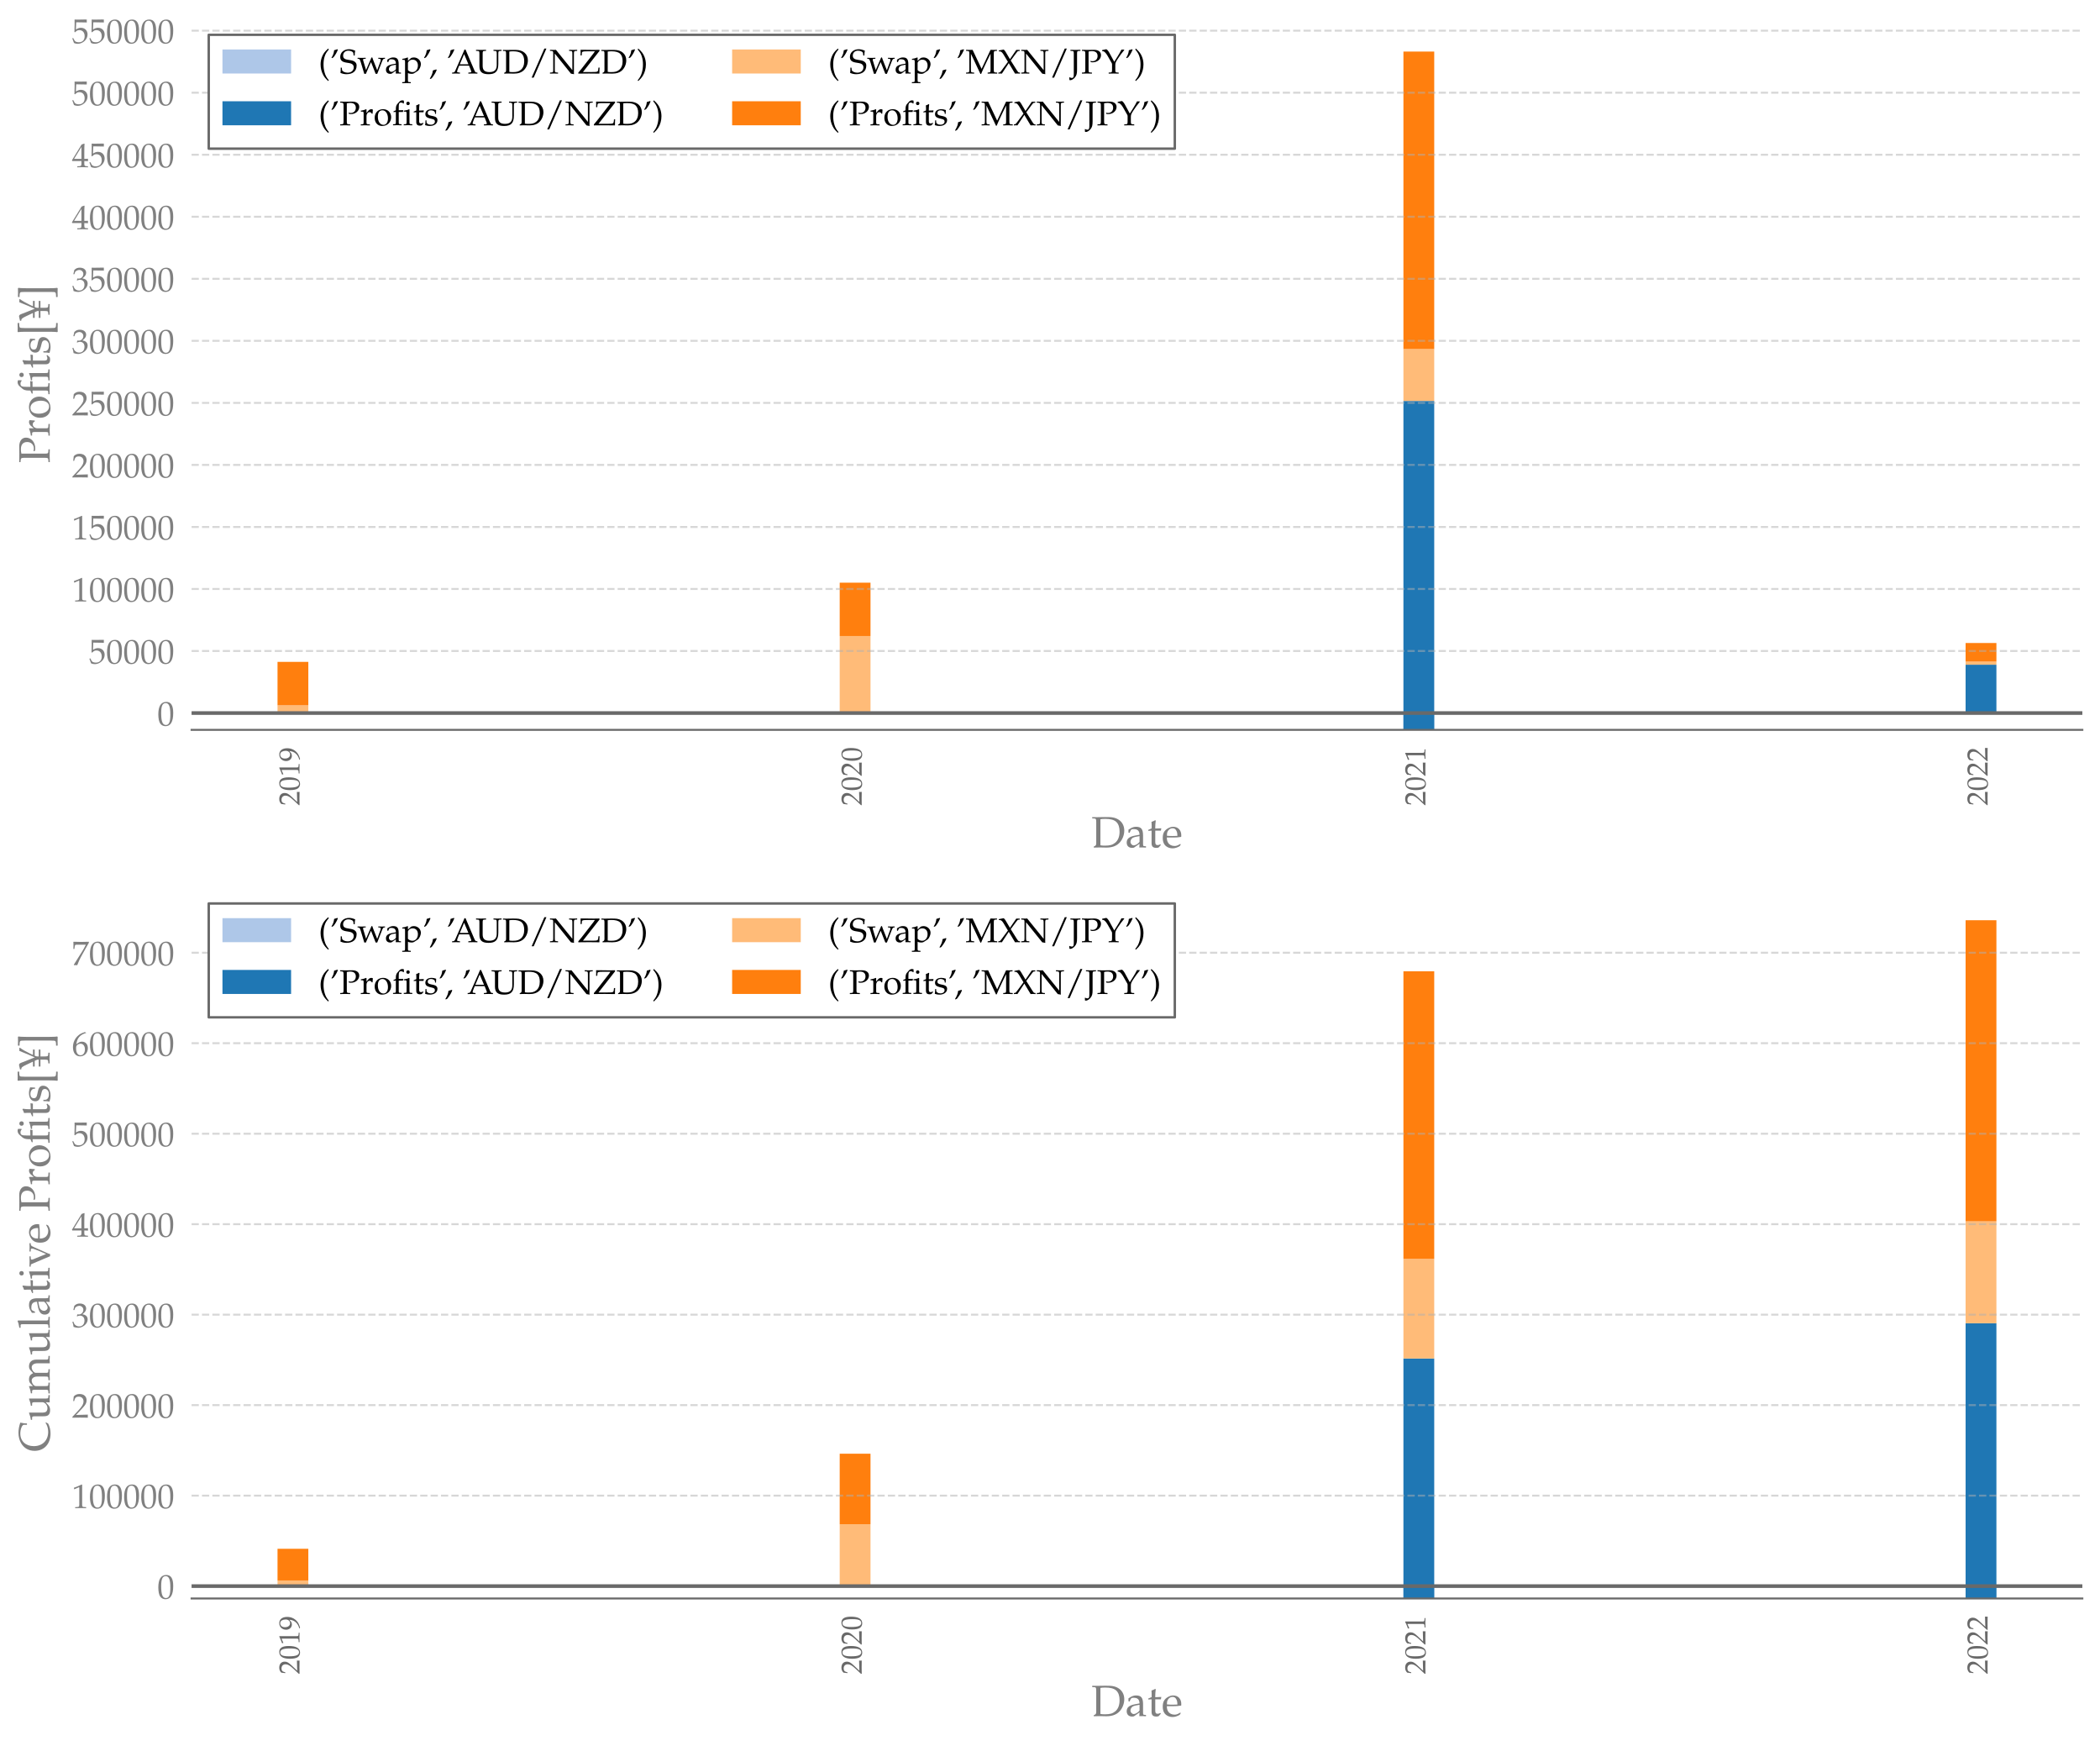 <?xml version="1.0" encoding="utf-8" standalone="no"?>
<!DOCTYPE svg PUBLIC "-//W3C//DTD SVG 1.1//EN"
  "http://www.w3.org/Graphics/SVG/1.1/DTD/svg11.dtd">
<!-- Created with matplotlib (https://matplotlib.org/) -->
<svg height="712.237pt" version="1.1" viewBox="0 0 856.8 712.237" width="856.8pt" xmlns="http://www.w3.org/2000/svg" xmlns:xlink="http://www.w3.org/1999/xlink">
 <defs>
  <style type="text/css">*{stroke-linecap:butt;stroke-linejoin:round;}</style>
 </defs>
 <g id="figure_1">
  <g id="patch_1">
   <path d="M 0 712.237 
L 856.8 712.237 
L 856.8 0 
L 0 0 
z
" style="fill:#ffffff;"/>
  </g>
  <g id="axes_1">
   <g id="patch_2">
    <path d="M 78.164 297.687 
L 849.6 297.687 
L 849.6 7.2 
L 78.164 7.2 
z
" style="fill:#ffffff;"/>
   </g>
   <g id="patch_3">
    <path clip-path="url(#p5eb80d6393)" d="M 113.229 290.84 
L 125.798 290.84 
L 125.798 290.84 
L 113.229 290.84 
z
" style="fill:#aec7e8;"/>
   </g>
   <g id="patch_4">
    <path clip-path="url(#p5eb80d6393)" d="M 342.599 290.84 
L 355.167 290.84 
L 355.167 290.84 
L 342.599 290.84 
z
" style="fill:#aec7e8;"/>
   </g>
   <g id="patch_5">
    <path clip-path="url(#p5eb80d6393)" d="M 572.597 290.84 
L 585.165 290.84 
L 585.165 297.687 
L 572.597 297.687 
z
" style="fill:#aec7e8;"/>
   </g>
   <g id="patch_6">
    <path clip-path="url(#p5eb80d6393)" d="M 801.967 290.84 
L 814.535 290.84 
L 814.535 290.925 
L 801.967 290.925 
z
" style="fill:#aec7e8;"/>
   </g>
   <g id="patch_7">
    <path clip-path="url(#p5eb80d6393)" d="M 113.229 290.84 
L 125.798 290.84 
L 125.798 290.84 
L 113.229 290.84 
z
" style="fill:#1f77b4;"/>
   </g>
   <g id="patch_8">
    <path clip-path="url(#p5eb80d6393)" d="M 342.599 290.84 
L 355.167 290.84 
L 355.167 290.84 
L 342.599 290.84 
z
" style="fill:#1f77b4;"/>
   </g>
   <g id="patch_9">
    <path clip-path="url(#p5eb80d6393)" d="M 572.597 297.687 
L 585.165 297.687 
L 585.165 163.554 
L 572.597 163.554 
z
" style="fill:#1f77b4;"/>
   </g>
   <g id="patch_10">
    <path clip-path="url(#p5eb80d6393)" d="M 801.967 290.925 
L 814.535 290.925 
L 814.535 271.119 
L 801.967 271.119 
z
" style="fill:#1f77b4;"/>
   </g>
   <g id="patch_11">
    <path clip-path="url(#p5eb80d6393)" d="M 113.229 290.84 
L 125.798 290.84 
L 125.798 287.682 
L 113.229 287.682 
z
" style="fill:#ffbb78;"/>
   </g>
   <g id="patch_12">
    <path clip-path="url(#p5eb80d6393)" d="M 342.599 290.84 
L 355.167 290.84 
L 355.167 259.426 
L 342.599 259.426 
z
" style="fill:#ffbb78;"/>
   </g>
   <g id="patch_13">
    <path clip-path="url(#p5eb80d6393)" d="M 572.597 163.554 
L 585.165 163.554 
L 585.165 142.374 
L 572.597 142.374 
z
" style="fill:#ffbb78;"/>
   </g>
   <g id="patch_14">
    <path clip-path="url(#p5eb80d6393)" d="M 801.967 271.119 
L 814.535 271.119 
L 814.535 269.864 
L 801.967 269.864 
z
" style="fill:#ffbb78;"/>
   </g>
   <g id="patch_15">
    <path clip-path="url(#p5eb80d6393)" d="M 113.229 287.682 
L 125.798 287.682 
L 125.798 269.97 
L 113.229 269.97 
z
" style="fill:#ff7f0e;"/>
   </g>
   <g id="patch_16">
    <path clip-path="url(#p5eb80d6393)" d="M 342.599 259.426 
L 355.167 259.426 
L 355.167 237.666 
L 342.599 237.666 
z
" style="fill:#ff7f0e;"/>
   </g>
   <g id="patch_17">
    <path clip-path="url(#p5eb80d6393)" d="M 572.597 142.374 
L 585.165 142.374 
L 585.165 21.033 
L 572.597 21.033 
z
" style="fill:#ff7f0e;"/>
   </g>
   <g id="patch_18">
    <path clip-path="url(#p5eb80d6393)" d="M 801.967 269.864 
L 814.535 269.864 
L 814.535 262.273 
L 801.967 262.273 
z
" style="fill:#ff7f0e;"/>
   </g>
   <g id="matplotlib.axis_1">
    <g id="xtick_1">
     <g id="text_1">
      <!-- 2019 -->
      <g style="fill:#696969;" transform="translate(122.182 328.597)rotate(-90)scale(0.12 -0.12)">
       <defs>
        <path d="M 46.797 -0.312 
C 46.594 1.797 46.594 2.797 46.594 4.203 
C 46.594 5.5 46.594 6.5 46.797 8.703 
L 12.203 7.703 
L 30.406 27.031 
C 40.094 37.344 43.094 42.859 43.094 50.375 
C 43.094 61.891 35.297 69 22.594 69 
C 15.406 69 10.5 66.984 5.594 61.984 
L 3.906 48.375 
L 6.797 48.375 
L 8.094 52.969 
C 9.703 58.781 13.297 61.297 20 61.297 
C 28.594 61.297 34.094 55.875 34.094 47.375 
C 34.094 39.859 29.906 32.438 18.594 20.422 
L 1.594 2.297 
L 1.594 -0.312 
C 9 -0.109 16.5 0 23.906 0 
C 31.5 0 39.203 -0.109 46.797 -0.312 
z
" id="TeXGyrePagellaX-Regular-50"/>
        <path d="M 46.5 36.641 
C 46.5 58.578 40 69 26.297 69 
C 10.797 69 2.906 56.688 2.906 32.438 
C 2.906 20.719 5 10.609 8.5 5.703 
C 12 0.797 17.594 -2 23.797 -2 
C 38.906 -2 46.5 11 46.5 36.641 
z
M 38.094 31.641 
C 38.094 10.312 34.297 1.5 25.094 1.5 
C 15.406 1.5 11.297 11.609 11.297 36.047 
C 11.297 57.188 15 65.484 24.5 65.484 
C 34.203 65.484 38.094 55.672 38.094 31.641 
z
" id="TeXGyrePagellaX-Regular-48"/>
        <path d="M 41.797 -0.312 
L 41.797 2.688 
L 36.594 3 
C 31.094 3.297 30.094 4.391 30.094 9.547 
L 30.094 68.5 
L 28.703 69 
C 22.203 65.609 15.094 62.625 6 59.453 
L 6.703 55.172 
L 7.703 55.172 
C 12.094 57.156 16.5 59.156 20.906 61.047 
C 21.5 61.047 21.703 60.141 21.703 57.766 
L 21.703 9.547 
C 21.703 4.391 20.594 3.297 15.203 3 
L 9.594 2.688 
L 9.594 -0.312 
C 15.094 -0.109 20.594 0 26.094 0 
C 31.297 0 36.594 -0.109 41.797 -0.312 
z
" id="TeXGyrePagellaX-Regular-49"/>
        <path d="M 45.703 41.938 
C 45.703 58.734 37.594 69 24.406 69 
C 11.594 69 2 59.031 2 45.703 
C 2 34.281 9.5 25.891 19.906 25.891 
C 23.297 25.891 27.203 26.984 29 28.484 
L 36 34.281 
C 35.203 17.406 24.297 4.969 6.203 0.516 
L 6.203 -0.297 
L 9.594 -2 
C 20.703 1.625 25.5 3.953 30.906 8.609 
C 40.594 17 45.703 28.594 45.703 41.938 
z
M 37 47.297 
C 37 38.156 31.703 32 24 32 
C 16 32 10.594 39.047 10.594 49.391 
C 10.594 59.422 15.797 65.688 24 65.688 
C 28.5 65.688 31.797 63.797 34 59.828 
C 35.797 56.641 37 51.781 37 47.297 
z
" id="TeXGyrePagellaX-Regular-57"/>
       </defs>
       <use transform="scale(0.996)" xlink:href="#TeXGyrePagellaX-Regular-50"/>
       <use transform="translate(49.813 0)scale(0.996)" xlink:href="#TeXGyrePagellaX-Regular-48"/>
       <use transform="translate(99.626 0)scale(0.996)" xlink:href="#TeXGyrePagellaX-Regular-49"/>
       <use transform="translate(149.44 0)scale(0.996)" xlink:href="#TeXGyrePagellaX-Regular-57"/>
      </g>
     </g>
    </g>
    <g id="xtick_2">
     <g id="text_2">
      <!-- 2020 -->
      <g style="fill:#696969;" transform="translate(351.552 328.597)rotate(-90)scale(0.12 -0.12)">
       <use transform="scale(0.996)" xlink:href="#TeXGyrePagellaX-Regular-50"/>
       <use transform="translate(49.813 0)scale(0.996)" xlink:href="#TeXGyrePagellaX-Regular-48"/>
       <use transform="translate(99.626 0)scale(0.996)" xlink:href="#TeXGyrePagellaX-Regular-50"/>
       <use transform="translate(149.44 0)scale(0.996)" xlink:href="#TeXGyrePagellaX-Regular-48"/>
      </g>
     </g>
    </g>
    <g id="xtick_3">
     <g id="text_3">
      <!-- 2021 -->
      <g style="fill:#696969;" transform="translate(581.55 328.597)rotate(-90)scale(0.12 -0.12)">
       <use transform="scale(0.996)" xlink:href="#TeXGyrePagellaX-Regular-50"/>
       <use transform="translate(49.813 0)scale(0.996)" xlink:href="#TeXGyrePagellaX-Regular-48"/>
       <use transform="translate(99.626 0)scale(0.996)" xlink:href="#TeXGyrePagellaX-Regular-50"/>
       <use transform="translate(149.44 0)scale(0.996)" xlink:href="#TeXGyrePagellaX-Regular-49"/>
      </g>
     </g>
    </g>
    <g id="xtick_4">
     <g id="text_4">
      <!-- 2022 -->
      <g style="fill:#696969;" transform="translate(810.92 328.597)rotate(-90)scale(0.12 -0.12)">
       <use transform="scale(0.996)" xlink:href="#TeXGyrePagellaX-Regular-50"/>
       <use transform="translate(49.813 0)scale(0.996)" xlink:href="#TeXGyrePagellaX-Regular-48"/>
       <use transform="translate(99.626 0)scale(0.996)" xlink:href="#TeXGyrePagellaX-Regular-50"/>
       <use transform="translate(149.44 0)scale(0.996)" xlink:href="#TeXGyrePagellaX-Regular-50"/>
      </g>
     </g>
    </g>
    <g id="text_5">
     <!-- Date -->
     <g style="fill:#808080;" transform="translate(445.241 345.661)scale(0.18 -0.18)">
      <defs>
       <path d="M 75.094 38.297 
C 75.094 56.891 61.297 69 40.203 69 
C 34.406 69.297 28.594 69 22.797 69 
C 15.906 68.688 9.094 68.797 2.203 69 
L 2.203 65.984 
L 6.203 65.984 
C 10.797 65.688 11.297 64.797 11.297 56.984 
L 11.297 9.5 
C 11.297 6.594 10.406 4.391 8.797 3.594 
L 5.703 2 
L 5.703 -0.312 
C 10.297 -0.109 15 0 19.594 0 
C 24.406 0 29.297 -0.312 34.094 -0.312 
C 46.906 -0.312 56.5 3 63.5 9.906 
C 70.703 17.016 75.094 27.828 75.094 38.547 
z
M 64.406 35.938 
C 64.406 24.719 61 16.109 54.406 10.703 
C 48.406 5.781 42.406 4.094 31.094 4.094 
C 26.5 4.094 23.406 4.297 20.797 4.891 
L 20.797 64.188 
C 23.406 64.688 26.906 64.984 31.906 64.984 
C 43 64.984 52 63 57.297 57.719 
C 62.094 52.938 64.406 45.75 64.406 35.781 
z
" id="TeXGyrePagellaX-Regular-68"/>
       <path d="M 47.094 -0.312 
L 47.094 2.688 
L 43.203 2.891 
C 40.797 3 40.406 3.797 40.406 8.703 
L 40.406 27.047 
C 40.406 41.688 36.203 47 24.594 47 
C 20.297 47 16.297 45.891 12.5 43.594 
L 7.203 40.391 
L 7.203 33.875 
L 9.797 33.172 
L 11.094 36.281 
C 13.094 40.984 14.203 41.688 18.797 41.688 
C 28.203 41.688 32.094 37.984 32.406 28.859 
L 22.5 27.047 
C 8.906 24.547 3.203 19.828 3.203 11.109 
C 3.203 3.5 7.906 -1 15.797 -1 
C 17.594 -1 19.297 -0.703 20 -0.203 
L 32.406 8.391 
L 31.906 -0.109 
C 34.5 -0.109 37.094 0 39.703 0 
C 42.203 0 44.594 -0.109 47.094 -0.312 
z
M 32.406 12.594 
C 29.5 8.5 23.203 4.688 19.297 4.688 
C 15.297 4.688 11.797 8.391 11.797 12.688 
C 11.797 16.391 13.797 19.891 16.797 21.797 
C 19.297 23.297 24.797 24.688 32.406 25.797 
z
" id="TeXGyrePagellaX-Regular-97"/>
       <path d="M 31.906 43.594 
L 18.203 43 
L 18.203 46.766 
C 18.203 50.953 18.5 54.531 19.297 60.891 
L 18.094 62 
C 15.703 60.5 12.703 59.203 9.594 58.219 
C 9.906 55.234 10 53.344 10 50.359 
L 10 43.391 
L 2.203 39.891 
L 2.203 37.797 
L 9.797 38.188 
L 9.797 9.562 
C 9.797 2.188 13.094 -1 20.797 -1 
C 23.094 -1 25.5 -0.5 26.094 0.188 
L 30.906 5.484 
L 29.594 7.188 
C 27.094 5.797 25.594 5.297 23.703 5.297 
C 19.797 5.297 18.203 7.281 18.203 12.156 
L 18.203 38.188 
L 31 38.188 
z
" id="TeXGyrePagellaX-Regular-116"/>
       <path d="M 44.797 27.531 
C 44.797 39.375 37.406 47 26.203 47 
C 22.5 47 18.203 45.688 14.094 43.281 
C 5.906 38.438 2.594 32.062 2.594 21.516 
C 2.594 15.344 4 10.047 6.797 6.328 
C 10.703 1.094 17.5 -2 25 -2 
C 28.703 -2 32.406 -1.203 36.5 0.594 
C 39.203 1.688 41.297 3 41.703 3.594 
L 43.703 6.922 
L 42.406 7.891 
C 36 4.172 33.703 3.297 29.406 3.297 
C 22.906 3.297 17.5 6.141 14.703 10.938 
C 12.797 14.172 12.094 16.906 11.906 22.594 
L 26.5 22.594 
C 33.406 22.594 37.703 22.891 44.594 23.984 
C 44.703 25.391 44.797 26.297 44.797 27.531 
z
M 35.906 26.297 
L 24.703 26 
C 20.094 26 17.5 26.094 12.094 26.609 
C 12.094 31.453 12.5 33.703 13.797 36.391 
C 15.906 40.906 20.203 43.688 25 43.688 
C 28.297 43.688 30.906 42.359 32.703 39.578 
C 34.906 36.188 35.906 33.203 35.906 26.297 
z
" id="TeXGyrePagellaX-Regular-101"/>
      </defs>
      <use transform="scale(0.996)" xlink:href="#TeXGyrePagellaX-Regular-68"/>
      <use transform="translate(77.111 0)scale(0.996)" xlink:href="#TeXGyrePagellaX-Regular-97"/>
      <use transform="translate(126.924 0)scale(0.996)" xlink:href="#TeXGyrePagellaX-Regular-116"/>
      <use transform="translate(159.402 0)scale(0.996)" xlink:href="#TeXGyrePagellaX-Regular-101"/>
     </g>
    </g>
   </g>
   <g id="matplotlib.axis_2">
    <g id="ytick_1">
     <g id="line2d_1">
      <path clip-path="url(#p5eb80d6393)" d="M 78.164 290.84 
L 849.6 290.84 
" style="fill:none;stroke:#b0b0b0;stroke-dasharray:2.96,1.28;stroke-dashoffset:0;stroke-opacity:0.5;stroke-width:0.8;"/>
     </g>
     <g id="text_6">
      <!-- $\mathdefault{0}$ -->
      <g style="fill:#808080;" transform="translate(64.19 295.921)scale(0.14 -0.14)">
       <use transform="scale(0.996)" xlink:href="#TeXGyrePagellaX-Regular-48"/>
      </g>
     </g>
    </g>
    <g id="ytick_2">
     <g id="line2d_2">
      <path clip-path="url(#p5eb80d6393)" d="M 78.164 265.538 
L 849.6 265.538 
" style="fill:none;stroke:#b0b0b0;stroke-dasharray:2.96,1.28;stroke-dashoffset:0;stroke-opacity:0.5;stroke-width:0.8;"/>
     </g>
     <g id="text_7">
      <!-- $\mathdefault{50000}$ -->
      <g style="fill:#808080;" transform="translate(36.295 270.618)scale(0.14 -0.14)">
       <defs>
        <path d="M 45.906 25.484 
C 45.906 36.875 37.797 44.891 26.406 44.891 
C 21.594 44.891 18 43.594 11.797 39.891 
L 12.703 61 
L 43.203 60.484 
L 43.703 61 
C 43.5 62.797 43.5 63.391 43.5 64.891 
C 43.5 66.5 43.5 67.094 43.703 68.891 
L 43.203 69 
C 43.203 69.391 32.594 68.891 25.797 68.891 
C 19 68.5 8.406 69 8.406 69 
L 7.906 68.891 
L 8.094 55.125 
C 8.094 46.203 7.797 36.875 7.5 32.438 
L 9.5 31.844 
C 14.203 36.578 16.906 38 21.797 38 
C 31.406 38 37.406 31.125 37.406 20.234 
C 37.406 9.047 31 2.5 20.094 2.5 
C 14.703 2.5 9.703 4.312 8.297 6.922 
L 3.703 15.203 
L 1.297 13.781 
C 3.594 8.031 4.797 4.812 6.203 0.391 
C 9 -1.109 13 -2 17.297 -2 
C 24 -2 31.094 0.891 36.594 5.719 
C 42.703 11.172 45.906 18.016 45.906 25.484 
z
" id="TeXGyrePagellaX-Regular-53"/>
       </defs>
       <use transform="scale(0.996)" xlink:href="#TeXGyrePagellaX-Regular-53"/>
       <use transform="translate(49.813 0)scale(0.996)" xlink:href="#TeXGyrePagellaX-Regular-48"/>
       <use transform="translate(99.626 0)scale(0.996)" xlink:href="#TeXGyrePagellaX-Regular-48"/>
       <use transform="translate(149.44 0)scale(0.996)" xlink:href="#TeXGyrePagellaX-Regular-48"/>
       <use transform="translate(199.253 0)scale(0.996)" xlink:href="#TeXGyrePagellaX-Regular-48"/>
      </g>
     </g>
    </g>
    <g id="ytick_3">
     <g id="line2d_3">
      <path clip-path="url(#p5eb80d6393)" d="M 78.164 240.235 
L 849.6 240.235 
" style="fill:none;stroke:#b0b0b0;stroke-dasharray:2.96,1.28;stroke-dashoffset:0;stroke-opacity:0.5;stroke-width:0.8;"/>
     </g>
     <g id="text_8">
      <!-- $\mathdefault{100000}$ -->
      <g style="fill:#808080;" transform="translate(29.321 245.315)scale(0.14 -0.14)">
       <use transform="scale(0.996)" xlink:href="#TeXGyrePagellaX-Regular-49"/>
       <use transform="translate(49.813 0)scale(0.996)" xlink:href="#TeXGyrePagellaX-Regular-48"/>
       <use transform="translate(99.626 0)scale(0.996)" xlink:href="#TeXGyrePagellaX-Regular-48"/>
       <use transform="translate(149.44 0)scale(0.996)" xlink:href="#TeXGyrePagellaX-Regular-48"/>
       <use transform="translate(199.253 0)scale(0.996)" xlink:href="#TeXGyrePagellaX-Regular-48"/>
       <use transform="translate(249.066 0)scale(0.996)" xlink:href="#TeXGyrePagellaX-Regular-48"/>
      </g>
     </g>
    </g>
    <g id="ytick_4">
     <g id="line2d_4">
      <path clip-path="url(#p5eb80d6393)" d="M 78.164 214.932 
L 849.6 214.932 
" style="fill:none;stroke:#b0b0b0;stroke-dasharray:2.96,1.28;stroke-dashoffset:0;stroke-opacity:0.5;stroke-width:0.8;"/>
     </g>
     <g id="text_9">
      <!-- $\mathdefault{150000}$ -->
      <g style="fill:#808080;" transform="translate(29.321 220.013)scale(0.14 -0.14)">
       <use transform="scale(0.996)" xlink:href="#TeXGyrePagellaX-Regular-49"/>
       <use transform="translate(49.813 0)scale(0.996)" xlink:href="#TeXGyrePagellaX-Regular-53"/>
       <use transform="translate(99.626 0)scale(0.996)" xlink:href="#TeXGyrePagellaX-Regular-48"/>
       <use transform="translate(149.44 0)scale(0.996)" xlink:href="#TeXGyrePagellaX-Regular-48"/>
       <use transform="translate(199.253 0)scale(0.996)" xlink:href="#TeXGyrePagellaX-Regular-48"/>
       <use transform="translate(249.066 0)scale(0.996)" xlink:href="#TeXGyrePagellaX-Regular-48"/>
      </g>
     </g>
    </g>
    <g id="ytick_5">
     <g id="line2d_5">
      <path clip-path="url(#p5eb80d6393)" d="M 78.164 189.629 
L 849.6 189.629 
" style="fill:none;stroke:#b0b0b0;stroke-dasharray:2.96,1.28;stroke-dashoffset:0;stroke-opacity:0.5;stroke-width:0.8;"/>
     </g>
     <g id="text_10">
      <!-- $\mathdefault{200000}$ -->
      <g style="fill:#808080;" transform="translate(29.321 194.71)scale(0.14 -0.14)">
       <use transform="scale(0.996)" xlink:href="#TeXGyrePagellaX-Regular-50"/>
       <use transform="translate(49.813 0)scale(0.996)" xlink:href="#TeXGyrePagellaX-Regular-48"/>
       <use transform="translate(99.626 0)scale(0.996)" xlink:href="#TeXGyrePagellaX-Regular-48"/>
       <use transform="translate(149.44 0)scale(0.996)" xlink:href="#TeXGyrePagellaX-Regular-48"/>
       <use transform="translate(199.253 0)scale(0.996)" xlink:href="#TeXGyrePagellaX-Regular-48"/>
       <use transform="translate(249.066 0)scale(0.996)" xlink:href="#TeXGyrePagellaX-Regular-48"/>
      </g>
     </g>
    </g>
    <g id="ytick_6">
     <g id="line2d_6">
      <path clip-path="url(#p5eb80d6393)" d="M 78.164 164.327 
L 849.6 164.327 
" style="fill:none;stroke:#b0b0b0;stroke-dasharray:2.96,1.28;stroke-dashoffset:0;stroke-opacity:0.5;stroke-width:0.8;"/>
     </g>
     <g id="text_11">
      <!-- $\mathdefault{250000}$ -->
      <g style="fill:#808080;" transform="translate(29.321 169.407)scale(0.14 -0.14)">
       <use transform="scale(0.996)" xlink:href="#TeXGyrePagellaX-Regular-50"/>
       <use transform="translate(49.813 0)scale(0.996)" xlink:href="#TeXGyrePagellaX-Regular-53"/>
       <use transform="translate(99.626 0)scale(0.996)" xlink:href="#TeXGyrePagellaX-Regular-48"/>
       <use transform="translate(149.44 0)scale(0.996)" xlink:href="#TeXGyrePagellaX-Regular-48"/>
       <use transform="translate(199.253 0)scale(0.996)" xlink:href="#TeXGyrePagellaX-Regular-48"/>
       <use transform="translate(249.066 0)scale(0.996)" xlink:href="#TeXGyrePagellaX-Regular-48"/>
      </g>
     </g>
    </g>
    <g id="ytick_7">
     <g id="line2d_7">
      <path clip-path="url(#p5eb80d6393)" d="M 78.164 139.024 
L 849.6 139.024 
" style="fill:none;stroke:#b0b0b0;stroke-dasharray:2.96,1.28;stroke-dashoffset:0;stroke-opacity:0.5;stroke-width:0.8;"/>
     </g>
     <g id="text_12">
      <!-- $\mathdefault{300000}$ -->
      <g style="fill:#808080;" transform="translate(29.321 144.105)scale(0.14 -0.14)">
       <defs>
        <path d="M 46.203 22.594 
C 46.203 27.391 44.203 31.594 40.594 34.094 
C 38.094 35.891 35.797 36.688 30.797 37.594 
C 38.797 43.766 41.797 48.344 41.797 54.219 
C 41.797 63.094 34.406 69 23.297 69 
C 16.5 69 12 67.094 7.203 62.297 
L 4.297 49.938 
L 7.406 49.938 
L 9.203 55.516 
C 10.297 58.906 16.594 62.297 21.797 62.297 
C 28.297 62.297 33.594 57.016 33.594 50.734 
C 33.594 43.266 27.703 37 20.594 37 
C 19.797 37 15.906 37.297 15.906 37.297 
L 14.703 31.984 
L 15.406 31.391 
C 19.203 33.094 21.094 33.594 23.797 33.594 
C 32.094 33.391 36.906 28.094 36.906 19 
C 36.906 8.797 30.797 2.094 21.5 2.094 
C 16.906 2.094 12.797 3.594 9.797 6.391 
C 7.406 8.594 6.094 10.891 4.203 16.297 
L 1.5 15.297 
C 3.594 9.188 4.406 5.594 5 0.594 
C 10.297 -1.203 14.703 -2 18.406 -2 
C 30.5 -2 46.203 8.5 46.203 22.391 
z
" id="TeXGyrePagellaX-Regular-51"/>
       </defs>
       <use transform="scale(0.996)" xlink:href="#TeXGyrePagellaX-Regular-51"/>
       <use transform="translate(49.813 0)scale(0.996)" xlink:href="#TeXGyrePagellaX-Regular-48"/>
       <use transform="translate(99.626 0)scale(0.996)" xlink:href="#TeXGyrePagellaX-Regular-48"/>
       <use transform="translate(149.44 0)scale(0.996)" xlink:href="#TeXGyrePagellaX-Regular-48"/>
       <use transform="translate(199.253 0)scale(0.996)" xlink:href="#TeXGyrePagellaX-Regular-48"/>
       <use transform="translate(249.066 0)scale(0.996)" xlink:href="#TeXGyrePagellaX-Regular-48"/>
      </g>
     </g>
    </g>
    <g id="ytick_8">
     <g id="line2d_8">
      <path clip-path="url(#p5eb80d6393)" d="M 78.164 113.721 
L 849.6 113.721 
" style="fill:none;stroke:#b0b0b0;stroke-dasharray:2.96,1.28;stroke-dashoffset:0;stroke-opacity:0.5;stroke-width:0.8;"/>
     </g>
     <g id="text_13">
      <!-- $\mathdefault{350000}$ -->
      <g style="fill:#808080;" transform="translate(29.321 118.802)scale(0.14 -0.14)">
       <use transform="scale(0.996)" xlink:href="#TeXGyrePagellaX-Regular-51"/>
       <use transform="translate(49.813 0)scale(0.996)" xlink:href="#TeXGyrePagellaX-Regular-53"/>
       <use transform="translate(99.626 0)scale(0.996)" xlink:href="#TeXGyrePagellaX-Regular-48"/>
       <use transform="translate(149.44 0)scale(0.996)" xlink:href="#TeXGyrePagellaX-Regular-48"/>
       <use transform="translate(199.253 0)scale(0.996)" xlink:href="#TeXGyrePagellaX-Regular-48"/>
       <use transform="translate(249.066 0)scale(0.996)" xlink:href="#TeXGyrePagellaX-Regular-48"/>
      </g>
     </g>
    </g>
    <g id="ytick_9">
     <g id="line2d_9">
      <path clip-path="url(#p5eb80d6393)" d="M 78.164 88.419 
L 849.6 88.419 
" style="fill:none;stroke:#b0b0b0;stroke-dasharray:2.96,1.28;stroke-dashoffset:0;stroke-opacity:0.5;stroke-width:0.8;"/>
     </g>
     <g id="text_14">
      <!-- $\mathdefault{400000}$ -->
      <g style="fill:#808080;" transform="translate(29.321 93.499)scale(0.14 -0.14)">
       <defs>
        <path d="M 47.203 -0.312 
L 47.203 2.688 
L 42.406 3 
C 37.5 3.297 36.406 4.578 36.406 10.547 
L 36.406 18 
C 42.297 18 44.406 17.891 47.203 17.594 
L 47.203 24.688 
C 47.203 24.688 42.297 24.391 39.094 24.391 
L 36.406 24.391 
L 36.406 38.203 
C 36.406 55.875 36.594 64.422 37.094 68.5 
L 35.906 69 
L 28.5 66.312 
L 0.203 20.297 
L 1.297 18 
L 28 18 
L 28 10.547 
C 28 4.578 26.906 3.188 22 3 
L 15.797 2.688 
L 15.797 -0.312 
C 21.203 -0.109 26.5 0 31.906 0 
C 37 0 42.094 -0.109 47.203 -0.312 
z
M 28 24.391 
L 6.5 24.391 
L 28 59.359 
z
" id="TeXGyrePagellaX-Regular-52"/>
       </defs>
       <use transform="scale(0.996)" xlink:href="#TeXGyrePagellaX-Regular-52"/>
       <use transform="translate(49.813 0)scale(0.996)" xlink:href="#TeXGyrePagellaX-Regular-48"/>
       <use transform="translate(99.626 0)scale(0.996)" xlink:href="#TeXGyrePagellaX-Regular-48"/>
       <use transform="translate(149.44 0)scale(0.996)" xlink:href="#TeXGyrePagellaX-Regular-48"/>
       <use transform="translate(199.253 0)scale(0.996)" xlink:href="#TeXGyrePagellaX-Regular-48"/>
       <use transform="translate(249.066 0)scale(0.996)" xlink:href="#TeXGyrePagellaX-Regular-48"/>
      </g>
     </g>
    </g>
    <g id="ytick_10">
     <g id="line2d_10">
      <path clip-path="url(#p5eb80d6393)" d="M 78.164 63.116 
L 849.6 63.116 
" style="fill:none;stroke:#b0b0b0;stroke-dasharray:2.96,1.28;stroke-dashoffset:0;stroke-opacity:0.5;stroke-width:0.8;"/>
     </g>
     <g id="text_15">
      <!-- $\mathdefault{450000}$ -->
      <g style="fill:#808080;" transform="translate(29.321 68.197)scale(0.14 -0.14)">
       <use transform="scale(0.996)" xlink:href="#TeXGyrePagellaX-Regular-52"/>
       <use transform="translate(49.813 0)scale(0.996)" xlink:href="#TeXGyrePagellaX-Regular-53"/>
       <use transform="translate(99.626 0)scale(0.996)" xlink:href="#TeXGyrePagellaX-Regular-48"/>
       <use transform="translate(149.44 0)scale(0.996)" xlink:href="#TeXGyrePagellaX-Regular-48"/>
       <use transform="translate(199.253 0)scale(0.996)" xlink:href="#TeXGyrePagellaX-Regular-48"/>
       <use transform="translate(249.066 0)scale(0.996)" xlink:href="#TeXGyrePagellaX-Regular-48"/>
      </g>
     </g>
    </g>
    <g id="ytick_11">
     <g id="line2d_11">
      <path clip-path="url(#p5eb80d6393)" d="M 78.164 37.813 
L 849.6 37.813 
" style="fill:none;stroke:#b0b0b0;stroke-dasharray:2.96,1.28;stroke-dashoffset:0;stroke-opacity:0.5;stroke-width:0.8;"/>
     </g>
     <g id="text_16">
      <!-- $\mathdefault{500000}$ -->
      <g style="fill:#808080;" transform="translate(29.321 42.894)scale(0.14 -0.14)">
       <use transform="scale(0.996)" xlink:href="#TeXGyrePagellaX-Regular-53"/>
       <use transform="translate(49.813 0)scale(0.996)" xlink:href="#TeXGyrePagellaX-Regular-48"/>
       <use transform="translate(99.626 0)scale(0.996)" xlink:href="#TeXGyrePagellaX-Regular-48"/>
       <use transform="translate(149.44 0)scale(0.996)" xlink:href="#TeXGyrePagellaX-Regular-48"/>
       <use transform="translate(199.253 0)scale(0.996)" xlink:href="#TeXGyrePagellaX-Regular-48"/>
       <use transform="translate(249.066 0)scale(0.996)" xlink:href="#TeXGyrePagellaX-Regular-48"/>
      </g>
     </g>
    </g>
    <g id="ytick_12">
     <g id="line2d_12">
      <path clip-path="url(#p5eb80d6393)" d="M 78.164 12.511 
L 849.6 12.511 
" style="fill:none;stroke:#b0b0b0;stroke-dasharray:2.96,1.28;stroke-dashoffset:0;stroke-opacity:0.5;stroke-width:0.8;"/>
     </g>
     <g id="text_17">
      <!-- $\mathdefault{550000}$ -->
      <g style="fill:#808080;" transform="translate(29.321 17.591)scale(0.14 -0.14)">
       <use transform="scale(0.996)" xlink:href="#TeXGyrePagellaX-Regular-53"/>
       <use transform="translate(49.813 0)scale(0.996)" xlink:href="#TeXGyrePagellaX-Regular-53"/>
       <use transform="translate(99.626 0)scale(0.996)" xlink:href="#TeXGyrePagellaX-Regular-48"/>
       <use transform="translate(149.44 0)scale(0.996)" xlink:href="#TeXGyrePagellaX-Regular-48"/>
       <use transform="translate(199.253 0)scale(0.996)" xlink:href="#TeXGyrePagellaX-Regular-48"/>
       <use transform="translate(249.066 0)scale(0.996)" xlink:href="#TeXGyrePagellaX-Regular-48"/>
      </g>
     </g>
    </g>
    <g id="text_18">
     <!-- Profits[¥] -->
     <g style="fill:#808080;" transform="translate(20.264 188.901)rotate(-90)scale(0.18 -0.18)">
      <defs>
       <path d="M 58 53.797 
C 58 63.391 50.203 69.297 37.5 69.297 
C 31.797 69.297 26.203 69 20.5 69 
C 14.406 69 8.406 69.094 2.297 69.297 
L 2.297 66.297 
L 6.797 65.984 
C 11.297 65.688 12.094 64.391 12.094 56.984 
L 12.094 12 
C 12.094 4.094 11.594 3.297 7 3 
L 2.203 2.688 
L 2.203 -0.312 
C 7.094 -0.109 11.906 0 16.797 0 
C 21.703 0 26.594 -0.109 31.5 -0.312 
L 31.5 2.688 
L 26.703 3 
C 22.094 3.297 21.594 4.094 21.594 12 
L 21.594 64.297 
C 25.094 65.094 28 65.484 31.406 65.484 
C 42.203 65.484 48 60.547 48 51.141 
C 48 42.234 41.906 36 33.203 36 
C 31.094 36 29.594 36.188 27 36.984 
L 28 33.391 
C 30.406 32.891 31.797 32.797 33.797 32.797 
C 47.5 32.797 58 42.031 58 53.906 
z
" id="TeXGyrePagellaX-Regular-80"/>
       <path d="M 37.406 45.891 
C 36.297 46.594 34.5 47 32.703 47 
C 29.703 46.891 26.5 45.297 24.406 42.797 
L 18.797 36.188 
L 18.797 46.5 
L 17.906 47 
C 12.797 44.797 7.594 43.391 2.297 42.797 
L 2.297 40 
L 6 40 
C 10 40 10.406 39.297 10.406 32.688 
L 10.406 10.188 
C 10.406 3.891 10.094 3.188 6.703 3 
L 2.094 2.688 
L 2.094 -0.312 
C 6.203 -0.109 10.297 0 14.406 0 
C 19.203 0 23.906 -0.109 28.703 -0.312 
L 28.703 2.688 
L 23.5 3 
C 19 3.297 18.797 3.594 18.797 10.188 
L 18.797 27.391 
C 18.797 33.484 22.797 38.484 27.703 38.484 
C 30.703 38.484 32.797 37.094 34.406 33.891 
L 36.5 33.891 
z
" id="TeXGyrePagellaX-Regular-114"/>
       <path d="M 51.406 23.797 
C 51.406 37.359 41.594 47.094 27.906 47.094 
C 13.297 47.094 3.203 36.766 3.203 21.797 
C 3.203 7.625 12.094 -2 25 -2 
C 40.406 -2 51.406 8.734 51.406 23.797 
z
M 42.094 20.078 
C 42.094 8.531 37 1.297 28.906 1.297 
C 19.094 1.297 12.5 10.938 12.5 25.203 
C 12.5 37.266 17.297 43.797 26.094 43.797 
C 35.297 43.797 42.094 33.75 42.094 20.078 
z
" id="TeXGyrePagellaX-Regular-111"/>
       <path d="M 51.203 63.984 
C 51.203 66.891 49.203 69 46.297 69 
C 43.203 69 41.203 66.984 41.203 63.984 
C 41.203 60.984 43.203 58.984 46.203 58.984 
C 49.203 58.984 51.203 60.984 51.203 63.984 
z
M 34.094 64.297 
L 34.094 72 
C 32 72.688 30.797 73 29.5 73 
C 26.297 73 22.797 71.297 20.594 68.797 
L 14.797 62.172 
C 11.906 58.859 10.594 54.328 10.594 47.703 
L 10.594 43.891 
L 3.703 40.797 
L 3.703 38.594 
L 10.594 39 
L 10.594 10.531 
C 10.594 4.203 10.297 3.5 6.906 3.297 
L 2.297 3 
L 2.297 0 
C 6.5 0.188 10.594 0.297 14.797 0.297 
C 19 0.297 23.094 0.188 27.297 0 
L 27.297 3 
L 22.703 3.297 
C 19.297 3.5 19 4.203 19 10.531 
L 19 39 
L 31.406 39 
L 32.094 44.25 
C 27.703 43.984 23.406 43.891 19 43.891 
L 19 52.016 
C 19 63.578 20.297 66.391 26 66.391 
C 28.703 66.391 30.5 65.688 32.906 63.578 
z
M 58.703 0 
L 58.703 3 
L 54.094 3.297 
C 50.703 3.484 50.406 4.188 50.406 10.469 
L 50.406 46.312 
L 49.5 47 
C 45.094 44.844 39.797 43.469 33.906 42.797 
L 33.906 40 
L 37.594 40 
C 41.594 40 42 39.297 42 32.719 
L 42 10.469 
C 42 4.188 41.703 3.484 38.297 3.297 
L 33.703 3 
L 33.703 0 
C 37.906 0.188 42 0.297 46.203 0.297 
C 50.406 0.297 54.5 0.188 58.703 0 
z
" id="TeXGyrePagellaX-Regular-28"/>
       <path d="M 39.094 14.984 
C 39.094 18.094 38.297 20.391 36.297 22.391 
C 33.703 24.984 30.406 26.094 21.594 27.797 
C 13.406 29.391 10.703 31.391 10.703 35.984 
C 10.703 40.984 14.203 43.797 20.297 43.797 
C 27 43.797 32.094 40.297 32.094 35.594 
L 32.094 33.297 
L 34.906 33.297 
C 35 39.094 35.094 41.484 35.406 44.594 
C 30.094 46.391 26.5 47.094 22.406 47.094 
C 10.797 47.094 3.703 41.594 3.703 32.594 
C 3.703 27.797 5.906 24.391 10.5 22.297 
C 13.203 21.094 18.5 19.484 25.297 17.984 
C 29.797 16.797 31.703 14.688 31.703 10.891 
C 31.703 5.5 26.703 1.688 19.594 1.688 
C 12.297 1.688 7.094 5.188 7.094 10.188 
L 7.094 14.297 
L 4.094 14.297 
C 4.094 7.391 3.797 4.391 3 0.391 
C 8.203 -1.312 12.094 -2 16.703 -2 
C 29.797 -2 39.094 5 39.094 14.797 
z
" id="TeXGyrePagellaX-Regular-115"/>
       <path d="M 28.797 -17.703 
L 28.797 -15.109 
L 28.406 -14.609 
L 24.594 -14.609 
C 21.906 -14.609 19.703 -14.016 18.5 -13 
C 17.594 -12.109 17.203 -10.797 17.203 -2.172 
L 17.203 56.844 
C 17.203 65.484 17.594 66.781 18.5 67.688 
C 19.703 68.688 21.906 69.297 24.594 69.297 
L 28.406 69.297 
L 28.797 69.797 
L 28.797 72.391 
L 28.203 73 
L 18.5 72.797 
L 8.797 73 
L 7.906 71.688 
C 8.594 68.688 8.797 59.266 8.797 54.438 
L 8.797 0.234 
C 8.797 -4.578 8.594 -14.016 7.906 -17.016 
L 8.797 -18.312 
L 18.5 -18.109 
L 28.203 -18.312 
z
" id="TeXGyrePagellaX-Regular-91"/>
       <path d="M 0.5 64.609 
C 4.703 64.812 6.406 62.922 10.703 53.891 
L 18.203 38 
L 7.094 38 
L 7.094 34.094 
L 20 34.094 
L 22.094 29.344 
C 22.594 28.219 22.703 27.734 22.703 26.406 
L 22.703 24.891 
L 7.094 24.891 
L 7.094 21 
L 22.703 21 
L 22.703 12.297 
C 22.703 4.5 22.297 3.594 18.297 3.297 
L 14.203 3 
L 14.203 0 
C 18 0.188 21.703 0.297 25.5 0.297 
C 29.797 0.297 34.203 0.188 38.5 0 
L 38.5 3 
L 34.406 3.297 
C 30.406 3.594 30 4.5 30 12.297 
L 30 21 
L 45.594 21 
L 45.594 24.891 
L 30 24.891 
L 30 27.922 
C 30 29.734 30.406 31.344 31.703 34.094 
L 45.594 34.094 
L 45.594 38 
L 33.406 38 
L 36.594 44.75 
C 41 53.984 45.297 61.531 49.594 67.5 
L 49.594 69 
L 42.594 69 
L 34.906 50.109 
L 27.906 33.906 
L 17.5 59.844 
C 17.406 60.141 17.203 60.547 16.703 62.125 
C 14.594 67.984 13.297 69.688 10.703 69.688 
C 10.297 69.688 10 69.688 9.703 69.594 
L 0.5 67.5 
z
" id="TeXGyrePagella-Regular-165"/>
       <path d="M 25.406 -16.906 
C 24.703 -13.906 24.5 -4.578 24.5 0.188 
L 24.5 53.797 
C 24.5 58.562 24.703 67.906 25.406 70.891 
L 24.5 72.188 
C 24.5 72.188 18.594 72 14.797 72 
C 11 72 5.094 72.188 5.094 72.188 
L 4.5 71.594 
L 4.5 68.984 
L 4.906 68.484 
L 8.703 68.484 
C 11.406 68.484 13.594 67.906 14.797 66.906 
C 15.703 66.016 16.094 64.719 16.094 56.188 
L 16.094 -2.203 
C 16.094 -10.734 15.703 -12.031 14.797 -12.922 
C 13.594 -13.906 11.406 -14.5 8.703 -14.5 
L 4.906 -14.5 
L 4.5 -15 
L 4.5 -17.609 
L 5.094 -18.203 
C 5.094 -18.203 11 -18 14.797 -18 
C 18.594 -18 24.5 -18.203 24.5 -18.203 
z
" id="TeXGyrePagellaX-Regular-93"/>
      </defs>
      <use transform="scale(0.996)" xlink:href="#TeXGyrePagellaX-Regular-80"/>
      <use transform="translate(60.174 0)scale(0.996)" xlink:href="#TeXGyrePagellaX-Regular-114"/>
      <use transform="translate(99.527 0)scale(0.996)" xlink:href="#TeXGyrePagellaX-Regular-111"/>
      <use transform="translate(153.923 0)scale(0.996)" xlink:href="#TeXGyrePagellaX-Regular-28"/>
      <use transform="translate(214.197 0)scale(0.996)" xlink:href="#TeXGyrePagellaX-Regular-116"/>
      <use transform="translate(246.675 0)scale(0.996)" xlink:href="#TeXGyrePagellaX-Regular-115"/>
      <use transform="translate(288.917 0)scale(0.996)" xlink:href="#TeXGyrePagellaX-Regular-91"/>
      <use transform="translate(322.092 0)scale(0.996)" xlink:href="#TeXGyrePagella-Regular-165"/>
      <use transform="translate(371.905 0)scale(0.996)" xlink:href="#TeXGyrePagellaX-Regular-93"/>
     </g>
    </g>
   </g>
   <g id="line2d_13">
    <path clip-path="url(#p5eb80d6393)" d="M 78.164 290.84 
L 849.6 290.84 
" style="fill:none;stroke:#696969;stroke-linecap:square;stroke-width:1.5;"/>
   </g>
   <g id="patch_19">
    <path d="M 78.164 297.687 
L 849.6 297.687 
" style="fill:none;stroke:#696969;stroke-linecap:square;stroke-linejoin:miter;stroke-width:0.8;"/>
   </g>
   <g id="legend_1">
    <g id="patch_20">
     <path d="M 85.164 60.636 
L 479.319 60.636 
L 479.319 14.2 
L 85.164 14.2 
z
" style="fill:#ffffff;stroke:#696969;stroke-linejoin:miter;"/>
    </g>
    <g id="patch_21">
     <path d="M 90.764 29.985 
L 118.764 29.985 
L 118.764 20.185 
L 90.764 20.185 
z
" style="fill:#aec7e8;"/>
    </g>
    <g id="text_19">
     <!-- ('Swap', 'AUD/NZD') -->
     <g transform="translate(129.964 29.985)scale(0.14 -0.14)">
      <defs>
       <path d="M 30.094 -19.891 
C 22.906 -10.906 20.297 -6.062 17.703 3.031 
C 15.594 10.297 14.594 17.969 14.594 26.547 
C 14.594 34.922 15.5 42.094 17.5 48.656 
C 20 57.031 22.797 61.781 30.094 70.359 
L 28.203 73 
C 17.797 63.594 13.703 58.047 9.906 48.156 
C 7.297 41.391 6 34.219 6 26.547 
C 6 15.75 8.5 5.547 13.297 -3.531 
C 16.797 -10.297 20 -14.234 28.203 -22 
z
" id="TeXGyrePagellaX-Regular-40"/>
       <path d="M 23.297 69.703 
L 22 71 
L 12.297 68.031 
C 11.703 60.125 9.297 53.594 4.5 45.984 
L 6 45 
L 10.406 47.359 
C 16.094 54.578 19.906 61.203 23.297 69.703 
z
" id="TeXGyrePagellaX-Regular-39"/>
       <path d="M 20.297 -2 
C 37.703 -2 50.297 5.594 50.297 23.422 
C 50.297 27.938 48.906 30.734 46.203 33.234 
C 42.703 36.547 38.5 38.25 27.297 39.75 
C 15.094 41.359 10.797 44.656 10.797 52.375 
C 10.797 60.781 17.094 66.797 25.906 66.797 
C 29.797 66.797 33.5 66 36.203 64.484 
C 39.5 62.781 40.594 61.281 40.906 58.375 
L 41.5 52.672 
L 44.703 52.672 
C 44.703 57.984 45.094 61.391 46.094 66.797 
C 38.094 69.984 33.594 71 28.094 71 
C 13.203 71 2.406 61.594 2.406 48.469 
C 2.406 43.562 3.703 39.953 6.594 37.25 
C 10 34.141 14.594 32.547 24.297 31.234 
C 32 30.141 35.5 28.938 38.094 26.734 
C 40.703 24.531 41.906 21.719 41.906 17.922 
C 41.906 8.906 34.406 2.391 24 2.391 
C 16 2.391 8.203 6.297 7.703 10.406 
L 6.906 17.109 
L 3.703 17.109 
C 3.797 15.312 3.797 13.703 3.797 13.109 
C 3.797 8.5 3.594 6.297 3 1.797 
C 8.703 -0.703 14.5 -2 20.297 -2 
z
" id="TeXGyrePagellaX-Regular-83"/>
       <path d="M 80.797 43.188 
L 80.797 46 
C 77.5 45.797 74.297 45.688 71 45.688 
C 67.703 45.688 64.5 45.797 61.203 46 
L 61.203 43.188 
L 64.594 43 
C 67.297 42.891 68.5 41.578 68.5 39.562 
C 68.5 38.656 68.203 37.547 67.797 36.234 
C 64.703 27.25 61.406 18.266 58 9.594 
L 46.5 38.859 
C 45.094 42.281 44.406 44.297 43.594 47 
L 41.297 47 
L 25.406 10.188 
L 17 38.047 
C 16.797 38.859 16.594 39.562 16.594 40.266 
C 16.594 41.891 17.594 42.891 20.406 43 
L 24.406 43.188 
L 24.406 46 
C 20.406 45.797 16.5 45.688 12.5 45.688 
C 8.5 45.688 4.594 45.797 0.594 46 
L 0.594 43.188 
L 3.406 43 
C 6.203 42.797 7.5 41.078 10 32.906 
L 20.203 -1 
L 24.906 -1 
L 34.703 22.203 
C 36.5 26.438 39.906 33.5 39.906 33.5 
L 53.5 -1 
L 58.094 -1 
L 71.797 34.219 
C 74.594 41.375 76 42.797 78.203 43 
z
" id="TeXGyrePagellaX-Regular-119"/>
       <path d="M 55.406 27.188 
C 55.406 38.297 46.203 47 34.594 47 
C 30.906 47 27.297 45.984 25.703 44.484 
L 17.5 36.984 
L 17.5 46.594 
L 16.594 47 
C 11.5 44.797 6.297 43.391 1 42.797 
L 1 40 
L 4.703 40 
C 8.703 40 9.094 39.297 9.094 32.734 
L 9.094 -17.688 
C 9.094 -24.094 8.797 -24.797 5.406 -25 
L 0.797 -25.312 
L 0.797 -28.312 
C 5 -28.109 9.094 -28 13.297 -28 
C 17.5 -28 21.594 -28.109 25.797 -28.312 
L 25.797 -25.312 
L 21.203 -25 
C 17.797 -24.797 17.5 -24.094 17.5 -17.688 
L 17.5 1.5 
C 20.5 -0.312 23.703 -1 28.203 -1 
C 31.094 -1 33.703 -0.406 35.297 0.594 
L 46.703 7.969 
C 50.703 10.562 55.406 20.797 55.406 27.156 
z
M 46.703 23.484 
C 46.703 12.344 40 4.094 31 4.094 
C 25.5 4.094 21.406 5.875 17.5 9.953 
L 17.5 30.641 
C 17.5 32.031 18 33.125 19.297 34.812 
C 22.203 38.594 26.297 40.484 31.297 40.484 
C 40.703 40.484 46.703 33.891 46.703 23.484 
z
" id="TeXGyrePagellaX-Regular-112"/>
       <path d="M 21.797 10.578 
L 20.406 12 
C 17.703 11.094 15.906 10.484 10.594 8.969 
C 9.906 1.312 7.406 -5.234 1.594 -14.906 
L 3 -16 
L 7.094 -14.094 
C 15.203 -3.516 19 2.828 21.797 10.578 
z
" id="TeXGyrePagellaX-Regular-44"/>
       <path d="M 75.594 -0.312 
L 75.594 2.688 
L 72.203 3 
C 69.594 3.188 68.5 5.109 65 13.25 
L 40.797 70.094 
L 37.594 70.094 
C 37.594 70.094 36.5 66.688 32.703 58.188 
L 10.594 7.922 
C 9.297 5 7.406 3.188 5.203 3 
L 1.5 2.688 
L 1.5 -0.312 
C 5.094 -0.109 8.797 0 12.406 0 
C 16.406 0 20.5 -0.109 24.5 -0.312 
L 24.5 2.688 
L 20.797 3 
C 17.297 3.297 16 4 16 5.609 
C 16 6.906 17.406 11.234 19.5 16.25 
L 22.297 22.984 
L 51.094 22.984 
L 55.703 11.438 
C 57.406 7.219 57.797 5.906 57.797 5 
C 57.797 3.891 56.203 3.188 53.703 3 
L 49 2.688 
L 49 -0.312 
C 53.594 -0.109 58.297 0 62.906 0 
C 67.094 0 71.406 -0.109 75.594 -0.312 
z
M 49.297 27 
L 24 27 
L 36.703 56.797 
z
" id="TeXGyrePagellaX-Regular-65"/>
       <path d="M 37.797 -2 
C 48.094 -2 55 0.094 59.5 4.688 
C 64.203 9.406 66.406 16.906 66.406 28.031 
L 66.406 56.969 
C 66.406 64.781 66.906 65.688 71.5 65.984 
L 75.906 66.297 
L 75.906 69.297 
C 71.906 69.094 67.906 69 63.906 69 
C 60 69 56.203 69.094 52.297 69.297 
L 52.297 66.297 
L 56.703 65.984 
C 61.297 65.688 61.797 64.781 61.797 56.969 
L 61.797 24.922 
C 61.797 10.797 55 4.188 40.5 4.188 
C 26.594 4.188 20.594 9.703 20.594 22.516 
L 20.594 56.969 
C 20.594 64.891 21.094 65.688 25.703 65.984 
L 30.5 66.297 
L 30.5 69.297 
C 25.594 69.094 20.703 69 15.797 69 
C 10.906 69 6.094 69.094 1.203 69.297 
L 1.203 66.297 
L 6 65.984 
C 10.594 65.688 11.094 64.891 11.094 56.969 
L 11.094 21.422 
C 11.094 4.188 19.703 -2 37.797 -2 
z
" id="TeXGyrePagellaX-Regular-85"/>
       <path d="M 51.906 73 
L 45.906 73 
L 8.703 -12 
L 14.703 -12 
z
" id="TeXGyrePagellaX-Regular-47"/>
       <path d="M 81.297 66.297 
L 81.297 69.297 
C 77.297 69.094 73.297 69 69.297 69 
C 65.406 69 61.594 69.094 57.703 69.297 
L 57.703 66.297 
L 62.094 65.984 
C 66.703 65.688 67.203 64.797 67.203 56.984 
L 67.203 9.797 
L 19.094 69.297 
C 19.094 69.297 15.797 69 13.703 69 
C 9 69 1.703 69.297 1.703 69.297 
L 1.703 66.297 
L 6.094 65.984 
C 10.703 65.688 11.203 64.797 11.203 56.984 
L 11.203 12 
C 11.203 4.188 10.703 3.297 6.094 3 
L 1.703 2.688 
L 1.703 -0.312 
C 5.594 -0.109 9.406 0 13.297 0 
C 17.297 0 21.297 -0.109 25.297 -0.312 
L 25.297 2.688 
L 20.906 3 
C 16.297 3.297 15.797 4.188 15.797 12 
L 15.797 58.375 
L 63.094 -0.406 
L 72.094 -2.016 
C 72.094 -1.016 71.797 0.688 71.797 1.688 
L 71.797 56.984 
C 71.797 64.797 72.297 65.688 76.906 65.984 
z
" id="TeXGyrePagellaX-Regular-78"/>
       <path d="M 63.797 17.312 
L 60.406 17.312 
L 59.797 11.609 
C 59.094 5 57.703 4.391 42.406 4.391 
L 15.094 4.391 
L 63.703 66.391 
L 63.297 69.297 
C 63.297 69.297 53.797 69 47.703 69 
C 38.703 69 33.5 69.297 24.5 69.297 
L 8 69.297 
C 8.203 65.594 8.297 64.391 8.297 61.188 
C 8.297 57.984 8.203 56.781 8 53.062 
L 11.406 53.062 
L 12 60.188 
C 12.297 64.094 15 64.891 27.203 64.891 
L 50 64.891 
C 47.5 60.688 45.094 57.781 41.406 53.062 
L 11.203 14.203 
C 9.797 12.312 1.5 2.5 1.5 2.5 
L 1.5 -0.312 
C 11.906 -0.109 22.297 0 32.703 0 
C 42.906 0 53 -0.109 63.203 -0.312 
C 63.203 8.297 63.297 11.797 63.797 17.312 
z
" id="TeXGyrePagellaX-Regular-90"/>
       <path d="M 27.297 26.453 
C 27.297 34.219 26 41.391 23.406 48.156 
C 19.594 57.953 15.5 63.5 5.094 73 
L 3.203 70.359 
C 10.5 61.688 13.203 56.938 15.703 48.656 
C 17.703 42.094 18.703 34.922 18.703 26.547 
C 18.703 17.969 17.703 10.297 15.594 3.031 
C 13 -6.062 10.406 -10.906 3.203 -19.891 
L 5.094 -22 
C 12 -15.453 14.906 -12.109 18 -7.172 
C 24.094 2.625 27.297 14.328 27.297 26.453 
z
" id="TeXGyrePagellaX-Regular-41"/>
      </defs>
      <use transform="scale(0.996)" xlink:href="#TeXGyrePagellaX-Regular-40"/>
      <use transform="translate(33.176 0)scale(0.996)" xlink:href="#TeXGyrePagellaX-Regular-39"/>
      <use transform="translate(60.872 0)scale(0.996)" xlink:href="#TeXGyrePagellaX-Regular-83"/>
      <use transform="translate(113.176 0)scale(0.996)" xlink:href="#TeXGyrePagellaX-Regular-119"/>
      <use transform="translate(193.275 0)scale(0.996)" xlink:href="#TeXGyrePagellaX-Regular-97"/>
      <use transform="translate(243.088 0)scale(0.996)" xlink:href="#TeXGyrePagellaX-Regular-112"/>
      <use transform="translate(302.964 0)scale(0.996)" xlink:href="#TeXGyrePagellaX-Regular-39"/>
      <use transform="translate(322.69 0)scale(0.996)" xlink:href="#TeXGyrePagellaX-Regular-44"/>
      <use transform="translate(372.503 0)scale(0.996)" xlink:href="#TeXGyrePagellaX-Regular-39"/>
      <use transform="translate(387.746 0)scale(0.996)" xlink:href="#TeXGyrePagellaX-Regular-65"/>
      <use transform="translate(457.783 0)scale(0.996)" xlink:href="#TeXGyrePagellaX-Regular-85"/>
      <use transform="translate(535.293 0)scale(0.996)" xlink:href="#TeXGyrePagellaX-Regular-68"/>
      <use transform="translate(612.403 0)scale(0.996)" xlink:href="#TeXGyrePagellaX-Regular-47"/>
      <use transform="translate(672.777 0)scale(0.996)" xlink:href="#TeXGyrePagellaX-Regular-78"/>
      <use transform="translate(755.567 0)scale(0.996)" xlink:href="#TeXGyrePagellaX-Regular-90"/>
      <use transform="translate(822.017 0)scale(0.996)" xlink:href="#TeXGyrePagellaX-Regular-68"/>
      <use transform="translate(899.128 0)scale(0.996)" xlink:href="#TeXGyrePagellaX-Regular-39"/>
      <use transform="translate(926.824 0)scale(0.996)" xlink:href="#TeXGyrePagellaX-Regular-41"/>
     </g>
    </g>
    <g id="patch_22">
     <path d="M 90.764 51.103 
L 118.764 51.103 
L 118.764 41.303 
L 90.764 41.303 
z
" style="fill:#1f77b4;"/>
    </g>
    <g id="text_20">
     <!-- ('Profits', 'AUD/NZD') -->
     <g transform="translate(129.964 51.103)scale(0.14 -0.14)">
      <use transform="scale(0.996)" xlink:href="#TeXGyrePagellaX-Regular-40"/>
      <use transform="translate(33.176 0)scale(0.996)" xlink:href="#TeXGyrePagellaX-Regular-39"/>
      <use transform="translate(60.872 0)scale(0.996)" xlink:href="#TeXGyrePagellaX-Regular-80"/>
      <use transform="translate(121.046 0)scale(0.996)" xlink:href="#TeXGyrePagellaX-Regular-114"/>
      <use transform="translate(160.399 0)scale(0.996)" xlink:href="#TeXGyrePagellaX-Regular-111"/>
      <use transform="translate(214.795 0)scale(0.996)" xlink:href="#TeXGyrePagellaX-Regular-28"/>
      <use transform="translate(275.068 0)scale(0.996)" xlink:href="#TeXGyrePagellaX-Regular-116"/>
      <use transform="translate(307.547 0)scale(0.996)" xlink:href="#TeXGyrePagellaX-Regular-115"/>
      <use transform="translate(348.294 0)scale(0.996)" xlink:href="#TeXGyrePagellaX-Regular-39"/>
      <use transform="translate(368.02 0)scale(0.996)" xlink:href="#TeXGyrePagellaX-Regular-44"/>
      <use transform="translate(417.833 0)scale(0.996)" xlink:href="#TeXGyrePagellaX-Regular-39"/>
      <use transform="translate(433.076 0)scale(0.996)" xlink:href="#TeXGyrePagellaX-Regular-65"/>
      <use transform="translate(503.113 0)scale(0.996)" xlink:href="#TeXGyrePagellaX-Regular-85"/>
      <use transform="translate(580.623 0)scale(0.996)" xlink:href="#TeXGyrePagellaX-Regular-68"/>
      <use transform="translate(657.733 0)scale(0.996)" xlink:href="#TeXGyrePagellaX-Regular-47"/>
      <use transform="translate(718.107 0)scale(0.996)" xlink:href="#TeXGyrePagellaX-Regular-78"/>
      <use transform="translate(800.897 0)scale(0.996)" xlink:href="#TeXGyrePagellaX-Regular-90"/>
      <use transform="translate(867.347 0)scale(0.996)" xlink:href="#TeXGyrePagellaX-Regular-68"/>
      <use transform="translate(944.458 0)scale(0.996)" xlink:href="#TeXGyrePagellaX-Regular-39"/>
      <use transform="translate(972.154 0)scale(0.996)" xlink:href="#TeXGyrePagellaX-Regular-41"/>
     </g>
    </g>
    <g id="patch_23">
     <path d="M 298.71 29.985 
L 326.71 29.985 
L 326.71 20.185 
L 298.71 20.185 
z
" style="fill:#ffbb78;"/>
    </g>
    <g id="text_21">
     <!-- ('Swap', 'MXN/JPY') -->
     <g transform="translate(337.91 29.985)scale(0.14 -0.14)">
      <defs>
       <path d="M 92.594 -0.312 
L 92.594 2.688 
L 87.797 3 
C 83.203 3.297 82.703 4.094 82.703 12 
L 82.703 56.984 
C 82.703 64.797 83.203 65.688 87.797 65.984 
L 92 66.297 
L 92 69.297 
C 88.906 69.094 85.797 69 82.703 69 
C 79.5 69 76.406 69.094 73.203 69.297 
L 47 13.609 
L 20.594 69.297 
C 17.406 69.094 14.297 69 11.094 69 
C 7.906 69 4.797 69.094 1.594 69.297 
L 1.594 66.297 
L 6 65.984 
C 10.594 65.688 11.094 64.797 11.094 56.984 
L 11.094 12 
C 11.094 4.188 10.594 3.297 6 3 
L 1.594 2.688 
L 1.594 -0.312 
C 5.5 -0.109 9.297 0 13.203 0 
C 17.203 0 21.203 -0.109 25.203 -0.312 
L 25.203 2.688 
L 20.797 3 
C 16.203 3.297 15.703 4.188 15.703 12 
L 15.703 57.875 
L 43.594 -1.312 
L 45.594 -1.312 
C 48.094 4.094 48.906 6.906 51 11.406 
C 58.406 26.828 65.406 42.75 73.203 57.875 
L 73.203 12 
C 73.203 4.094 72.797 3.391 68.094 3 
L 64.703 2.688 
L 64.703 -0.312 
C 69 -0.109 73.203 0 77.5 0 
C 82.5 0 87.594 -0.109 92.594 -0.312 
z
" id="TeXGyrePagellaX-Regular-77"/>
       <path d="M 64.797 -0.312 
L 64.797 2.688 
L 61.797 3 
C 59.906 3.188 58.5 4.797 55.203 10 
L 37.594 38.047 
L 53 58.875 
C 57 64.297 58.297 65.594 59.797 65.688 
L 63.906 65.984 
L 63.906 69 
L 53.797 69 
L 35.297 41.953 
L 22.5 63.594 
C 20.203 67.391 18.703 69.094 16.797 70.094 
L 2.703 67.391 
L 2.906 64.797 
L 7.406 64.484 
C 9.797 64.297 13.297 60.984 16.594 55.469 
L 29.406 34.141 
L 9.906 7.797 
C 7.406 4.391 6.203 3.297 4 3 
L 1.406 2.688 
L 1.406 -0.312 
C 3.094 -0.109 4.906 0 6.594 0 
C 8.297 0 10 -0.109 11.703 -0.312 
L 31.906 30.328 
L 50.297 -0.312 
C 52.797 -0.109 55.203 0 57.703 0 
C 60.094 0 62.406 -0.109 64.797 -0.312 
z
" id="TeXGyrePagellaX-Regular-88"/>
       <path d="M 31.094 66.297 
L 31.094 69.297 
C 26.203 69.094 21.297 69 16.406 69 
C 11.5 69 6.703 69.094 1.797 69.297 
L 1.797 66.297 
L 6.594 65.984 
C 11.203 65.688 11.703 64.891 11.703 56.984 
L 11.703 -1.688 
C 11.703 -10.109 10.297 -13 6.297 -13 
C 3.906 -13 1.906 -12.406 -0.406 -11 
L -1.5 -11.609 
L -1 -19.203 
L 1.406 -19.516 
C 1.594 -19.516 1.797 -19.516 1.906 -19.516 
C 5.406 -19.516 11.297 -16.109 15 -11.406 
C 19.906 -5.391 21.203 -0.391 21.203 11.719 
L 21.203 56.984 
C 21.203 64.891 21.703 65.688 26.297 65.984 
z
" id="TeXGyrePagellaX-Regular-74"/>
       <path d="M 65.406 68.375 
L 65.406 69.875 
L 57.406 69.875 
C 53.594 62.422 50.5 56.984 46.594 50.75 
L 36.297 34.328 
L 22 60.609 
C 18.797 66.453 14.703 71 12.906 71 
L 0.906 68.469 
L 0.906 65.547 
L 3.797 65.25 
C 7.203 64.844 12.406 59.5 16.594 52.156 
L 29 30.391 
C 29.594 29.391 29.906 27.969 29.906 26.359 
L 29.906 12.062 
C 29.906 4.094 29.406 3.297 24.797 3 
L 20 2.688 
L 20 -0.312 
C 24.906 -0.109 29.703 0 34.594 0 
C 39.5 0 44.406 -0.109 49.297 -0.312 
L 49.297 2.688 
L 44.5 3 
C 39.906 3.297 39.406 4.094 39.406 12.062 
L 39.406 25.047 
C 39.406 30.594 40.797 34.016 46.594 42.891 
C 54 54.062 57.297 58.594 65.406 68.375 
z
" id="TeXGyrePagellaX-Regular-89"/>
      </defs>
      <use transform="scale(0.996)" xlink:href="#TeXGyrePagellaX-Regular-40"/>
      <use transform="translate(33.176 0)scale(0.996)" xlink:href="#TeXGyrePagellaX-Regular-39"/>
      <use transform="translate(60.872 0)scale(0.996)" xlink:href="#TeXGyrePagellaX-Regular-83"/>
      <use transform="translate(113.176 0)scale(0.996)" xlink:href="#TeXGyrePagellaX-Regular-119"/>
      <use transform="translate(193.275 0)scale(0.996)" xlink:href="#TeXGyrePagellaX-Regular-97"/>
      <use transform="translate(243.088 0)scale(0.996)" xlink:href="#TeXGyrePagellaX-Regular-112"/>
      <use transform="translate(302.964 0)scale(0.996)" xlink:href="#TeXGyrePagellaX-Regular-39"/>
      <use transform="translate(322.69 0)scale(0.996)" xlink:href="#TeXGyrePagellaX-Regular-44"/>
      <use transform="translate(372.503 0)scale(0.996)" xlink:href="#TeXGyrePagellaX-Regular-39"/>
      <use transform="translate(400.199 0)scale(0.996)" xlink:href="#TeXGyrePagellaX-Regular-77"/>
      <use transform="translate(494.446 0)scale(0.996)" xlink:href="#TeXGyrePagellaX-Regular-88"/>
      <use transform="translate(560.897 0)scale(0.996)" xlink:href="#TeXGyrePagellaX-Regular-78"/>
      <use transform="translate(643.686 0)scale(0.996)" xlink:href="#TeXGyrePagellaX-Regular-47"/>
      <use transform="translate(704.06 0)scale(0.996)" xlink:href="#TeXGyrePagellaX-Regular-74"/>
      <use transform="translate(737.235 0)scale(0.996)" xlink:href="#TeXGyrePagellaX-Regular-80"/>
      <use transform="translate(797.41 0)scale(0.996)" xlink:href="#TeXGyrePagellaX-Regular-89"/>
      <use transform="translate(863.86 0)scale(0.996)" xlink:href="#TeXGyrePagellaX-Regular-39"/>
      <use transform="translate(891.557 0)scale(0.996)" xlink:href="#TeXGyrePagellaX-Regular-41"/>
     </g>
    </g>
    <g id="patch_24">
     <path d="M 298.71 51.103 
L 326.71 51.103 
L 326.71 41.303 
L 298.71 41.303 
z
" style="fill:#ff7f0e;"/>
    </g>
    <g id="text_22">
     <!-- ('Profits', 'MXN/JPY') -->
     <g transform="translate(337.91 51.103)scale(0.14 -0.14)">
      <use transform="scale(0.996)" xlink:href="#TeXGyrePagellaX-Regular-40"/>
      <use transform="translate(33.176 0)scale(0.996)" xlink:href="#TeXGyrePagellaX-Regular-39"/>
      <use transform="translate(60.872 0)scale(0.996)" xlink:href="#TeXGyrePagellaX-Regular-80"/>
      <use transform="translate(121.046 0)scale(0.996)" xlink:href="#TeXGyrePagellaX-Regular-114"/>
      <use transform="translate(160.399 0)scale(0.996)" xlink:href="#TeXGyrePagellaX-Regular-111"/>
      <use transform="translate(214.795 0)scale(0.996)" xlink:href="#TeXGyrePagellaX-Regular-28"/>
      <use transform="translate(275.068 0)scale(0.996)" xlink:href="#TeXGyrePagellaX-Regular-116"/>
      <use transform="translate(307.547 0)scale(0.996)" xlink:href="#TeXGyrePagellaX-Regular-115"/>
      <use transform="translate(348.294 0)scale(0.996)" xlink:href="#TeXGyrePagellaX-Regular-39"/>
      <use transform="translate(368.02 0)scale(0.996)" xlink:href="#TeXGyrePagellaX-Regular-44"/>
      <use transform="translate(417.833 0)scale(0.996)" xlink:href="#TeXGyrePagellaX-Regular-39"/>
      <use transform="translate(445.529 0)scale(0.996)" xlink:href="#TeXGyrePagellaX-Regular-77"/>
      <use transform="translate(539.776 0)scale(0.996)" xlink:href="#TeXGyrePagellaX-Regular-88"/>
      <use transform="translate(606.227 0)scale(0.996)" xlink:href="#TeXGyrePagellaX-Regular-78"/>
      <use transform="translate(689.016 0)scale(0.996)" xlink:href="#TeXGyrePagellaX-Regular-47"/>
      <use transform="translate(749.39 0)scale(0.996)" xlink:href="#TeXGyrePagellaX-Regular-74"/>
      <use transform="translate(782.565 0)scale(0.996)" xlink:href="#TeXGyrePagellaX-Regular-80"/>
      <use transform="translate(842.74 0)scale(0.996)" xlink:href="#TeXGyrePagellaX-Regular-89"/>
      <use transform="translate(909.19 0)scale(0.996)" xlink:href="#TeXGyrePagellaX-Regular-39"/>
      <use transform="translate(936.887 0)scale(0.996)" xlink:href="#TeXGyrePagellaX-Regular-41"/>
     </g>
    </g>
   </g>
  </g>
  <g id="axes_2">
   <g id="patch_25">
    <path d="M 78.164 652.006 
L 849.6 652.006 
L 849.6 361.518 
L 78.164 361.518 
z
" style="fill:#ffffff;"/>
   </g>
   <g id="patch_26">
    <path clip-path="url(#p1beaa85904)" d="M 113.229 646.95 
L 125.798 646.95 
L 125.798 646.95 
L 113.229 646.95 
z
" style="fill:#aec7e8;"/>
   </g>
   <g id="patch_27">
    <path clip-path="url(#p1beaa85904)" d="M 342.599 646.95 
L 355.167 646.95 
L 355.167 646.95 
L 342.599 646.95 
z
" style="fill:#aec7e8;"/>
   </g>
   <g id="patch_28">
    <path clip-path="url(#p1beaa85904)" d="M 572.597 646.95 
L 585.165 646.95 
L 585.165 651.944 
L 572.597 651.944 
z
" style="fill:#aec7e8;"/>
   </g>
   <g id="patch_29">
    <path clip-path="url(#p1beaa85904)" d="M 801.967 646.95 
L 814.535 646.95 
L 814.535 652.006 
L 801.967 652.006 
z
" style="fill:#aec7e8;"/>
   </g>
   <g id="patch_30">
    <path clip-path="url(#p1beaa85904)" d="M 113.229 646.95 
L 125.798 646.95 
L 125.798 646.95 
L 113.229 646.95 
z
" style="fill:#1f77b4;"/>
   </g>
   <g id="patch_31">
    <path clip-path="url(#p1beaa85904)" d="M 342.599 646.95 
L 355.167 646.95 
L 355.167 646.95 
L 342.599 646.95 
z
" style="fill:#1f77b4;"/>
   </g>
   <g id="patch_32">
    <path clip-path="url(#p1beaa85904)" d="M 572.597 651.944 
L 585.165 651.944 
L 585.165 554.122 
L 572.597 554.122 
z
" style="fill:#1f77b4;"/>
   </g>
   <g id="patch_33">
    <path clip-path="url(#p1beaa85904)" d="M 801.967 652.006 
L 814.535 652.006 
L 814.535 539.74 
L 801.967 539.74 
z
" style="fill:#1f77b4;"/>
   </g>
   <g id="patch_34">
    <path clip-path="url(#p1beaa85904)" d="M 113.229 646.95 
L 125.798 646.95 
L 125.798 644.647 
L 113.229 644.647 
z
" style="fill:#ffbb78;"/>
   </g>
   <g id="patch_35">
    <path clip-path="url(#p1beaa85904)" d="M 342.599 646.95 
L 355.167 646.95 
L 355.167 621.737 
L 342.599 621.737 
z
" style="fill:#ffbb78;"/>
   </g>
   <g id="patch_36">
    <path clip-path="url(#p1beaa85904)" d="M 572.597 554.122 
L 585.165 554.122 
L 585.165 513.463 
L 572.597 513.463 
z
" style="fill:#ffbb78;"/>
   </g>
   <g id="patch_37">
    <path clip-path="url(#p1beaa85904)" d="M 801.967 539.74 
L 814.535 539.74 
L 814.535 498.166 
L 801.967 498.166 
z
" style="fill:#ffbb78;"/>
   </g>
   <g id="patch_38">
    <path clip-path="url(#p1beaa85904)" d="M 113.229 644.647 
L 125.798 644.647 
L 125.798 631.73 
L 113.229 631.73 
z
" style="fill:#ff7f0e;"/>
   </g>
   <g id="patch_39">
    <path clip-path="url(#p1beaa85904)" d="M 342.599 621.737 
L 355.167 621.737 
L 355.167 592.951 
L 342.599 592.951 
z
" style="fill:#ff7f0e;"/>
   </g>
   <g id="patch_40">
    <path clip-path="url(#p1beaa85904)" d="M 572.597 513.463 
L 585.165 513.463 
L 585.165 396.184 
L 572.597 396.184 
z
" style="fill:#ff7f0e;"/>
   </g>
   <g id="patch_41">
    <path clip-path="url(#p1beaa85904)" d="M 801.967 498.166 
L 814.535 498.166 
L 814.535 375.351 
L 801.967 375.351 
z
" style="fill:#ff7f0e;"/>
   </g>
   <g id="matplotlib.axis_3">
    <g id="xtick_5">
     <g id="text_23">
      <!-- 2019 -->
      <g style="fill:#696969;" transform="translate(122.182 682.916)rotate(-90)scale(0.12 -0.12)">
       <use transform="scale(0.996)" xlink:href="#TeXGyrePagellaX-Regular-50"/>
       <use transform="translate(49.813 0)scale(0.996)" xlink:href="#TeXGyrePagellaX-Regular-48"/>
       <use transform="translate(99.626 0)scale(0.996)" xlink:href="#TeXGyrePagellaX-Regular-49"/>
       <use transform="translate(149.44 0)scale(0.996)" xlink:href="#TeXGyrePagellaX-Regular-57"/>
      </g>
     </g>
    </g>
    <g id="xtick_6">
     <g id="text_24">
      <!-- 2020 -->
      <g style="fill:#696969;" transform="translate(351.552 682.916)rotate(-90)scale(0.12 -0.12)">
       <use transform="scale(0.996)" xlink:href="#TeXGyrePagellaX-Regular-50"/>
       <use transform="translate(49.813 0)scale(0.996)" xlink:href="#TeXGyrePagellaX-Regular-48"/>
       <use transform="translate(99.626 0)scale(0.996)" xlink:href="#TeXGyrePagellaX-Regular-50"/>
       <use transform="translate(149.44 0)scale(0.996)" xlink:href="#TeXGyrePagellaX-Regular-48"/>
      </g>
     </g>
    </g>
    <g id="xtick_7">
     <g id="text_25">
      <!-- 2021 -->
      <g style="fill:#696969;" transform="translate(581.55 682.916)rotate(-90)scale(0.12 -0.12)">
       <use transform="scale(0.996)" xlink:href="#TeXGyrePagellaX-Regular-50"/>
       <use transform="translate(49.813 0)scale(0.996)" xlink:href="#TeXGyrePagellaX-Regular-48"/>
       <use transform="translate(99.626 0)scale(0.996)" xlink:href="#TeXGyrePagellaX-Regular-50"/>
       <use transform="translate(149.44 0)scale(0.996)" xlink:href="#TeXGyrePagellaX-Regular-49"/>
      </g>
     </g>
    </g>
    <g id="xtick_8">
     <g id="text_26">
      <!-- 2022 -->
      <g style="fill:#696969;" transform="translate(810.92 682.916)rotate(-90)scale(0.12 -0.12)">
       <use transform="scale(0.996)" xlink:href="#TeXGyrePagellaX-Regular-50"/>
       <use transform="translate(49.813 0)scale(0.996)" xlink:href="#TeXGyrePagellaX-Regular-48"/>
       <use transform="translate(99.626 0)scale(0.996)" xlink:href="#TeXGyrePagellaX-Regular-50"/>
       <use transform="translate(149.44 0)scale(0.996)" xlink:href="#TeXGyrePagellaX-Regular-50"/>
      </g>
     </g>
    </g>
    <g id="text_27">
     <!-- Date -->
     <g style="fill:#808080;" transform="translate(445.241 699.98)scale(0.18 -0.18)">
      <use transform="scale(0.996)" xlink:href="#TeXGyrePagellaX-Regular-68"/>
      <use transform="translate(77.111 0)scale(0.996)" xlink:href="#TeXGyrePagellaX-Regular-97"/>
      <use transform="translate(126.924 0)scale(0.996)" xlink:href="#TeXGyrePagellaX-Regular-116"/>
      <use transform="translate(159.402 0)scale(0.996)" xlink:href="#TeXGyrePagellaX-Regular-101"/>
     </g>
    </g>
   </g>
   <g id="matplotlib.axis_4">
    <g id="ytick_13">
     <g id="line2d_14">
      <path clip-path="url(#p1beaa85904)" d="M 78.164 646.95 
L 849.6 646.95 
" style="fill:none;stroke:#b0b0b0;stroke-dasharray:2.96,1.28;stroke-dashoffset:0;stroke-opacity:0.5;stroke-width:0.8;"/>
     </g>
     <g id="text_28">
      <!-- $\mathdefault{0}$ -->
      <g style="fill:#808080;" transform="translate(64.19 652.031)scale(0.14 -0.14)">
       <use transform="scale(0.996)" xlink:href="#TeXGyrePagellaX-Regular-48"/>
      </g>
     </g>
    </g>
    <g id="ytick_14">
     <g id="line2d_15">
      <path clip-path="url(#p1beaa85904)" d="M 78.164 610.045 
L 849.6 610.045 
" style="fill:none;stroke:#b0b0b0;stroke-dasharray:2.96,1.28;stroke-dashoffset:0;stroke-opacity:0.5;stroke-width:0.8;"/>
     </g>
     <g id="text_29">
      <!-- $\mathdefault{100000}$ -->
      <g style="fill:#808080;" transform="translate(29.321 615.125)scale(0.14 -0.14)">
       <use transform="scale(0.996)" xlink:href="#TeXGyrePagellaX-Regular-49"/>
       <use transform="translate(49.813 0)scale(0.996)" xlink:href="#TeXGyrePagellaX-Regular-48"/>
       <use transform="translate(99.626 0)scale(0.996)" xlink:href="#TeXGyrePagellaX-Regular-48"/>
       <use transform="translate(149.44 0)scale(0.996)" xlink:href="#TeXGyrePagellaX-Regular-48"/>
       <use transform="translate(199.253 0)scale(0.996)" xlink:href="#TeXGyrePagellaX-Regular-48"/>
       <use transform="translate(249.066 0)scale(0.996)" xlink:href="#TeXGyrePagellaX-Regular-48"/>
      </g>
     </g>
    </g>
    <g id="ytick_15">
     <g id="line2d_16">
      <path clip-path="url(#p1beaa85904)" d="M 78.164 573.139 
L 849.6 573.139 
" style="fill:none;stroke:#b0b0b0;stroke-dasharray:2.96,1.28;stroke-dashoffset:0;stroke-opacity:0.5;stroke-width:0.8;"/>
     </g>
     <g id="text_30">
      <!-- $\mathdefault{200000}$ -->
      <g style="fill:#808080;" transform="translate(29.321 578.219)scale(0.14 -0.14)">
       <use transform="scale(0.996)" xlink:href="#TeXGyrePagellaX-Regular-50"/>
       <use transform="translate(49.813 0)scale(0.996)" xlink:href="#TeXGyrePagellaX-Regular-48"/>
       <use transform="translate(99.626 0)scale(0.996)" xlink:href="#TeXGyrePagellaX-Regular-48"/>
       <use transform="translate(149.44 0)scale(0.996)" xlink:href="#TeXGyrePagellaX-Regular-48"/>
       <use transform="translate(199.253 0)scale(0.996)" xlink:href="#TeXGyrePagellaX-Regular-48"/>
       <use transform="translate(249.066 0)scale(0.996)" xlink:href="#TeXGyrePagellaX-Regular-48"/>
      </g>
     </g>
    </g>
    <g id="ytick_16">
     <g id="line2d_17">
      <path clip-path="url(#p1beaa85904)" d="M 78.164 536.233 
L 849.6 536.233 
" style="fill:none;stroke:#b0b0b0;stroke-dasharray:2.96,1.28;stroke-dashoffset:0;stroke-opacity:0.5;stroke-width:0.8;"/>
     </g>
     <g id="text_31">
      <!-- $\mathdefault{300000}$ -->
      <g style="fill:#808080;" transform="translate(29.321 541.314)scale(0.14 -0.14)">
       <use transform="scale(0.996)" xlink:href="#TeXGyrePagellaX-Regular-51"/>
       <use transform="translate(49.813 0)scale(0.996)" xlink:href="#TeXGyrePagellaX-Regular-48"/>
       <use transform="translate(99.626 0)scale(0.996)" xlink:href="#TeXGyrePagellaX-Regular-48"/>
       <use transform="translate(149.44 0)scale(0.996)" xlink:href="#TeXGyrePagellaX-Regular-48"/>
       <use transform="translate(199.253 0)scale(0.996)" xlink:href="#TeXGyrePagellaX-Regular-48"/>
       <use transform="translate(249.066 0)scale(0.996)" xlink:href="#TeXGyrePagellaX-Regular-48"/>
      </g>
     </g>
    </g>
    <g id="ytick_17">
     <g id="line2d_18">
      <path clip-path="url(#p1beaa85904)" d="M 78.164 499.327 
L 849.6 499.327 
" style="fill:none;stroke:#b0b0b0;stroke-dasharray:2.96,1.28;stroke-dashoffset:0;stroke-opacity:0.5;stroke-width:0.8;"/>
     </g>
     <g id="text_32">
      <!-- $\mathdefault{400000}$ -->
      <g style="fill:#808080;" transform="translate(29.321 504.408)scale(0.14 -0.14)">
       <use transform="scale(0.996)" xlink:href="#TeXGyrePagellaX-Regular-52"/>
       <use transform="translate(49.813 0)scale(0.996)" xlink:href="#TeXGyrePagellaX-Regular-48"/>
       <use transform="translate(99.626 0)scale(0.996)" xlink:href="#TeXGyrePagellaX-Regular-48"/>
       <use transform="translate(149.44 0)scale(0.996)" xlink:href="#TeXGyrePagellaX-Regular-48"/>
       <use transform="translate(199.253 0)scale(0.996)" xlink:href="#TeXGyrePagellaX-Regular-48"/>
       <use transform="translate(249.066 0)scale(0.996)" xlink:href="#TeXGyrePagellaX-Regular-48"/>
      </g>
     </g>
    </g>
    <g id="ytick_18">
     <g id="line2d_19">
      <path clip-path="url(#p1beaa85904)" d="M 78.164 462.422 
L 849.6 462.422 
" style="fill:none;stroke:#b0b0b0;stroke-dasharray:2.96,1.28;stroke-dashoffset:0;stroke-opacity:0.5;stroke-width:0.8;"/>
     </g>
     <g id="text_33">
      <!-- $\mathdefault{500000}$ -->
      <g style="fill:#808080;" transform="translate(29.321 467.502)scale(0.14 -0.14)">
       <use transform="scale(0.996)" xlink:href="#TeXGyrePagellaX-Regular-53"/>
       <use transform="translate(49.813 0)scale(0.996)" xlink:href="#TeXGyrePagellaX-Regular-48"/>
       <use transform="translate(99.626 0)scale(0.996)" xlink:href="#TeXGyrePagellaX-Regular-48"/>
       <use transform="translate(149.44 0)scale(0.996)" xlink:href="#TeXGyrePagellaX-Regular-48"/>
       <use transform="translate(199.253 0)scale(0.996)" xlink:href="#TeXGyrePagellaX-Regular-48"/>
       <use transform="translate(249.066 0)scale(0.996)" xlink:href="#TeXGyrePagellaX-Regular-48"/>
      </g>
     </g>
    </g>
    <g id="ytick_19">
     <g id="line2d_20">
      <path clip-path="url(#p1beaa85904)" d="M 78.164 425.516 
L 849.6 425.516 
" style="fill:none;stroke:#b0b0b0;stroke-dasharray:2.96,1.28;stroke-dashoffset:0;stroke-opacity:0.5;stroke-width:0.8;"/>
     </g>
     <g id="text_34">
      <!-- $\mathdefault{600000}$ -->
      <g style="fill:#808080;" transform="translate(29.321 430.596)scale(0.14 -0.14)">
       <defs>
        <path d="M 46.797 21.953 
C 46.797 33.484 39.906 41 29.297 41 
C 23.406 41 19.703 38.594 13.094 33.188 
C 15.203 51.297 23.594 61.094 41.594 66.5 
L 41.594 67.297 
L 37.906 69 
C 28.297 65.797 24.203 63.797 19.094 59.391 
C 8.797 50.688 3.203 38.484 3.203 24.766 
C 3.203 8.219 11.203 -2 24.094 -2 
C 37.094 -2 46.797 8.312 46.797 21.953 
z
M 38.203 18.438 
C 38.203 8.016 33.094 1.297 25.406 1.297 
C 16.906 1.297 12.297 8.609 12.297 22.047 
C 12.297 25.562 12.703 27.469 13.797 29.172 
C 16 32.578 20.703 34.984 25.5 34.984 
C 33.094 34.984 38.203 28.375 38.203 18.438 
z
" id="TeXGyrePagellaX-Regular-54"/>
       </defs>
       <use transform="scale(0.996)" xlink:href="#TeXGyrePagellaX-Regular-54"/>
       <use transform="translate(49.813 0)scale(0.996)" xlink:href="#TeXGyrePagellaX-Regular-48"/>
       <use transform="translate(99.626 0)scale(0.996)" xlink:href="#TeXGyrePagellaX-Regular-48"/>
       <use transform="translate(149.44 0)scale(0.996)" xlink:href="#TeXGyrePagellaX-Regular-48"/>
       <use transform="translate(199.253 0)scale(0.996)" xlink:href="#TeXGyrePagellaX-Regular-48"/>
       <use transform="translate(249.066 0)scale(0.996)" xlink:href="#TeXGyrePagellaX-Regular-48"/>
      </g>
     </g>
    </g>
    <g id="ytick_20">
     <g id="line2d_21">
      <path clip-path="url(#p1beaa85904)" d="M 78.164 388.61 
L 849.6 388.61 
" style="fill:none;stroke:#b0b0b0;stroke-dasharray:2.96,1.28;stroke-dashoffset:0;stroke-opacity:0.5;stroke-width:0.8;"/>
     </g>
     <g id="text_35">
      <!-- $\mathdefault{700000}$ -->
      <g style="fill:#808080;" transform="translate(29.321 393.691)scale(0.14 -0.14)">
       <defs>
        <path d="M 49.703 65.594 
L 49.703 68.594 
C 38.906 68.188 38 68.094 27.297 68.094 
C 16.797 68.094 15.094 68.188 5.406 68.594 
L 4.406 68.094 
C 4.406 68.094 4.703 61.688 4.703 57.625 
C 4.703 53.656 4.406 47.516 4.406 47.516 
L 7.406 47.516 
L 8.094 53.062 
C 8.906 59.203 9.594 60 14.203 60 
L 40.906 60 
C 36.906 51.875 33.797 46.141 30 40.094 
L 5.594 1.281 
L 6.5 0 
C 6.5 0 9.297 0.297 11.094 0.297 
C 12.906 0.297 15.703 0 15.703 0 
C 19.906 10.781 22.5 17.219 31.406 32.969 
z
" id="TeXGyrePagellaX-Regular-55"/>
       </defs>
       <use transform="scale(0.996)" xlink:href="#TeXGyrePagellaX-Regular-55"/>
       <use transform="translate(49.813 0)scale(0.996)" xlink:href="#TeXGyrePagellaX-Regular-48"/>
       <use transform="translate(99.626 0)scale(0.996)" xlink:href="#TeXGyrePagellaX-Regular-48"/>
       <use transform="translate(149.44 0)scale(0.996)" xlink:href="#TeXGyrePagellaX-Regular-48"/>
       <use transform="translate(199.253 0)scale(0.996)" xlink:href="#TeXGyrePagellaX-Regular-48"/>
       <use transform="translate(249.066 0)scale(0.996)" xlink:href="#TeXGyrePagellaX-Regular-48"/>
      </g>
     </g>
    </g>
    <g id="text_36">
     <!-- Cumulative Profits[¥] -->
     <g style="fill:#808080;" transform="translate(20.264 592.176)rotate(-90)scale(0.18 -0.18)">
      <defs>
       <path d="M 67 8.406 
L 66.094 9.406 
C 59.906 5.391 53 3.391 45.406 3.391 
C 25.906 3.391 12.906 16.406 12.906 36.141 
C 12.906 54.578 24.297 66.797 41.5 66.797 
C 51.297 66.797 61.406 62.781 61.406 58.875 
L 61.406 51.672 
L 64.5 51.672 
C 64.594 56.672 65 60.281 66.406 66.891 
C 57.906 69.688 50.594 71 43.297 71 
C 34.594 71 26.297 68.891 19.594 64.984 
C 8.203 58.281 2.203 47.766 2.203 34.234 
C 2.203 12.609 18 -2 41.5 -2 
C 49.797 -2 57.297 -0.203 64.203 3.391 
z
" id="TeXGyrePagellaX-Regular-67"/>
       <path d="M 58.094 -0.312 
L 58.094 2.688 
L 54 3 
C 50.594 3.188 50.297 3.797 50.297 10.188 
L 50.297 46.578 
L 49.406 47 
C 44.297 44.844 39.094 43.406 33.797 42.797 
L 33.797 40 
L 37.5 40 
C 41.5 40 41.906 39.297 41.906 32.688 
L 41.906 16.391 
C 41.906 14.188 40.5 11.391 38.203 9.094 
C 35.406 6.484 32.203 5.094 28.297 5.094 
C 24.797 5.094 22 6.188 20.406 8.078 
C 19 9.672 18.297 12.75 18.297 17.125 
L 18.297 46.578 
L 17.406 47 
C 12.297 44.844 7.094 43.406 1.797 42.797 
L 1.797 40 
L 5.5 40 
C 9.5 40 9.906 39.297 9.906 32.734 
L 9.906 16.031 
C 9.906 9.062 10.5 5.984 12.297 3.5 
C 14.5 0.5 18.297 -1 24 -1 
C 28.5 -1 32.5 0.391 35.203 2.891 
L 41.906 9.062 
C 41.906 6.188 41.797 4.594 41.5 -0.109 
C 44.297 -0.109 47 0 49.797 0 
C 52.594 0 55.297 -0.109 58.094 -0.312 
z
" id="TeXGyrePagellaX-Regular-117"/>
       <path d="M 86.906 -0.312 
L 86.906 2.688 
L 82.203 3 
C 78.797 3.188 78.5 3.891 78.5 10.219 
L 78.5 30.859 
C 78.5 40.797 72.703 47 63.5 47 
C 60 47 57.094 46.094 55.297 44.484 
L 47.703 37.688 
C 44.5 44.297 40.406 47 33.5 47 
C 29.797 47 27 46.094 25.203 44.484 
L 18.297 38.078 
L 18.297 46.594 
L 17.406 47 
C 12.297 44.797 7.094 43.391 1.797 42.797 
L 1.797 40 
L 5.5 40 
C 9.5 40 9.906 39.297 9.906 32.688 
L 9.906 10.188 
C 9.906 3.891 9.594 3.188 6.203 3 
L 1.594 2.688 
L 1.594 -0.312 
C 5.797 -0.109 10.094 0 14.297 0 
C 18.297 0 22.203 -0.109 26.203 -0.312 
L 26.203 2.688 
L 22 3 
C 18.594 3.188 18.297 3.891 18.297 10.188 
L 18.297 31.391 
C 18.297 35.984 24.906 40.891 30.906 40.891 
C 36.297 40.891 40 35.781 40 28.156 
L 40 10.219 
C 40 3.891 39.703 3.188 36.297 3 
L 31.703 2.688 
L 31.703 -0.312 
C 35.906 -0.109 40 0 44.203 0 
C 48.406 0 52.5 -0.109 56.703 -0.312 
L 56.703 2.688 
L 52.094 3 
C 48.703 3.188 48.406 3.891 48.406 10.219 
L 48.406 31.469 
C 48.406 35.984 55 40.891 61 40.891 
C 66.406 40.891 70.094 35.781 70.094 28.156 
L 70.094 -0.312 
C 72.703 -0.109 75.406 0 78 0 
C 81 0 83.906 -0.109 86.906 -0.312 
z
" id="TeXGyrePagellaX-Regular-109"/>
       <path d="M 27.094 -0.312 
L 27.094 2.688 
L 22.5 3 
C 19.094 3.188 18.797 3.891 18.797 10.203 
L 18.797 72.125 
L 17.906 73 
C 13.5 71.156 10.203 70.297 2.297 69 
L 2.297 66.188 
L 7.906 66.188 
C 9.703 66.188 10.406 65.094 10.406 62.094 
L 10.406 10.203 
C 10.406 3.891 10.094 3.188 6.703 3 
L 2.094 2.688 
L 2.094 -0.312 
C 6.297 -0.109 10.406 0 14.594 0 
C 18.797 0 22.906 -0.109 27.094 -0.312 
z
" id="TeXGyrePagellaX-Regular-108"/>
       <path d="M 27.094 0 
L 27.094 3 
L 22.5 3.297 
C 19.094 3.484 18.797 4.188 18.797 10.469 
L 18.797 46.609 
L 17.906 47 
C 12.797 44.938 7.594 43.578 2.297 43 
L 2.297 40.188 
L 6 40.188 
C 10 40.188 10.406 39.5 10.406 32.906 
L 10.406 10.469 
C 10.406 4.188 10.094 3.484 6.703 3.297 
L 2.094 3 
L 2.094 0 
C 6.297 0.188 10.406 0.297 14.594 0.297 
C 18.797 0.297 22.906 0.188 27.094 0 
z
M 19.594 63.984 
C 19.594 66.891 17.594 69 14.703 69 
C 11.594 69 9.594 66.984 9.594 63.984 
C 9.594 60.984 11.594 58.984 14.594 58.984 
C 17.594 58.984 19.594 60.984 19.594 63.984 
z
" id="TeXGyrePagellaX-Regular-105"/>
       <path d="M 53.906 43.188 
L 53.906 46 
C 50.797 45.797 47.594 45.688 44.5 45.688 
C 41.406 45.688 38.203 45.797 35.094 46 
L 35.094 43.188 
L 39.203 43 
C 40.906 42.891 41.703 42.078 41.703 40.266 
C 41.703 38.656 41 36.328 39.703 33 
L 35.5 22.312 
L 29.297 8.172 
L 17.406 37.234 
C 16.906 38.453 16.594 39.656 16.594 40.672 
C 16.594 41.984 17.203 42.891 19 43 
L 23.906 43.188 
L 23.906 46 
C 20 45.797 16.094 45.688 12.203 45.688 
C 8.297 45.688 4.5 45.797 0.594 46 
L 0.594 43.188 
L 4 43 
C 5.797 42.891 6.094 41.984 7.094 39.656 
L 24.297 -1 
L 29.297 -1 
C 29.906 2.328 31.406 5.453 33.406 10 
L 45.203 36.234 
C 47.5 41.375 48.797 42.891 50.797 43 
z
" id="TeXGyrePagellaX-Regular-118"/>
      </defs>
      <use transform="scale(0.996)" xlink:href="#TeXGyrePagellaX-Regular-67"/>
      <use transform="translate(70.635 0)scale(0.996)" xlink:href="#TeXGyrePagellaX-Regular-117"/>
      <use transform="translate(130.71 0)scale(0.996)" xlink:href="#TeXGyrePagellaX-Regular-109"/>
      <use transform="translate(218.68 0)scale(0.996)" xlink:href="#TeXGyrePagellaX-Regular-117"/>
      <use transform="translate(278.755 0)scale(0.996)" xlink:href="#TeXGyrePagellaX-Regular-108"/>
      <use transform="translate(307.746 0)scale(0.996)" xlink:href="#TeXGyrePagellaX-Regular-97"/>
      <use transform="translate(357.559 0)scale(0.996)" xlink:href="#TeXGyrePagellaX-Regular-116"/>
      <use transform="translate(390.037 0)scale(0.996)" xlink:href="#TeXGyrePagellaX-Regular-105"/>
      <use transform="translate(419.029 0)scale(0.996)" xlink:href="#TeXGyrePagellaX-Regular-118"/>
      <use transform="translate(471.332 0)scale(0.996)" xlink:href="#TeXGyrePagellaX-Regular-101"/>
      <use transform="translate(543.96 0)scale(0.996)" xlink:href="#TeXGyrePagellaX-Regular-80"/>
      <use transform="translate(604.134 0)scale(0.996)" xlink:href="#TeXGyrePagellaX-Regular-114"/>
      <use transform="translate(643.487 0)scale(0.996)" xlink:href="#TeXGyrePagellaX-Regular-111"/>
      <use transform="translate(697.883 0)scale(0.996)" xlink:href="#TeXGyrePagellaX-Regular-28"/>
      <use transform="translate(758.157 0)scale(0.996)" xlink:href="#TeXGyrePagellaX-Regular-116"/>
      <use transform="translate(790.635 0)scale(0.996)" xlink:href="#TeXGyrePagellaX-Regular-115"/>
      <use transform="translate(832.877 0)scale(0.996)" xlink:href="#TeXGyrePagellaX-Regular-91"/>
      <use transform="translate(866.052 0)scale(0.996)" xlink:href="#TeXGyrePagella-Regular-165"/>
      <use transform="translate(915.865 0)scale(0.996)" xlink:href="#TeXGyrePagellaX-Regular-93"/>
     </g>
    </g>
   </g>
   <g id="line2d_22">
    <path clip-path="url(#p1beaa85904)" d="M 78.164 646.95 
L 849.6 646.95 
" style="fill:none;stroke:#696969;stroke-linecap:square;stroke-width:1.5;"/>
   </g>
   <g id="patch_42">
    <path d="M 78.164 652.006 
L 849.6 652.006 
" style="fill:none;stroke:#696969;stroke-linecap:square;stroke-linejoin:miter;stroke-width:0.8;"/>
   </g>
   <g id="legend_2">
    <g id="patch_43">
     <path d="M 85.164 414.955 
L 479.319 414.955 
L 479.319 368.518 
L 85.164 368.518 
z
" style="fill:#ffffff;stroke:#696969;stroke-linejoin:miter;"/>
    </g>
    <g id="patch_44">
     <path d="M 90.764 384.303 
L 118.764 384.303 
L 118.764 374.503 
L 90.764 374.503 
z
" style="fill:#aec7e8;"/>
    </g>
    <g id="text_37">
     <!-- ('Swap', 'AUD/NZD') -->
     <g transform="translate(129.964 384.303)scale(0.14 -0.14)">
      <use transform="scale(0.996)" xlink:href="#TeXGyrePagellaX-Regular-40"/>
      <use transform="translate(33.176 0)scale(0.996)" xlink:href="#TeXGyrePagellaX-Regular-39"/>
      <use transform="translate(60.872 0)scale(0.996)" xlink:href="#TeXGyrePagellaX-Regular-83"/>
      <use transform="translate(113.176 0)scale(0.996)" xlink:href="#TeXGyrePagellaX-Regular-119"/>
      <use transform="translate(193.275 0)scale(0.996)" xlink:href="#TeXGyrePagellaX-Regular-97"/>
      <use transform="translate(243.088 0)scale(0.996)" xlink:href="#TeXGyrePagellaX-Regular-112"/>
      <use transform="translate(302.964 0)scale(0.996)" xlink:href="#TeXGyrePagellaX-Regular-39"/>
      <use transform="translate(322.69 0)scale(0.996)" xlink:href="#TeXGyrePagellaX-Regular-44"/>
      <use transform="translate(372.503 0)scale(0.996)" xlink:href="#TeXGyrePagellaX-Regular-39"/>
      <use transform="translate(387.746 0)scale(0.996)" xlink:href="#TeXGyrePagellaX-Regular-65"/>
      <use transform="translate(457.783 0)scale(0.996)" xlink:href="#TeXGyrePagellaX-Regular-85"/>
      <use transform="translate(535.293 0)scale(0.996)" xlink:href="#TeXGyrePagellaX-Regular-68"/>
      <use transform="translate(612.403 0)scale(0.996)" xlink:href="#TeXGyrePagellaX-Regular-47"/>
      <use transform="translate(672.777 0)scale(0.996)" xlink:href="#TeXGyrePagellaX-Regular-78"/>
      <use transform="translate(755.567 0)scale(0.996)" xlink:href="#TeXGyrePagellaX-Regular-90"/>
      <use transform="translate(822.017 0)scale(0.996)" xlink:href="#TeXGyrePagellaX-Regular-68"/>
      <use transform="translate(899.128 0)scale(0.996)" xlink:href="#TeXGyrePagellaX-Regular-39"/>
      <use transform="translate(926.824 0)scale(0.996)" xlink:href="#TeXGyrePagellaX-Regular-41"/>
     </g>
    </g>
    <g id="patch_45">
     <path d="M 90.764 405.422 
L 118.764 405.422 
L 118.764 395.622 
L 90.764 395.622 
z
" style="fill:#1f77b4;"/>
    </g>
    <g id="text_38">
     <!-- ('Profits', 'AUD/NZD') -->
     <g transform="translate(129.964 405.422)scale(0.14 -0.14)">
      <use transform="scale(0.996)" xlink:href="#TeXGyrePagellaX-Regular-40"/>
      <use transform="translate(33.176 0)scale(0.996)" xlink:href="#TeXGyrePagellaX-Regular-39"/>
      <use transform="translate(60.872 0)scale(0.996)" xlink:href="#TeXGyrePagellaX-Regular-80"/>
      <use transform="translate(121.046 0)scale(0.996)" xlink:href="#TeXGyrePagellaX-Regular-114"/>
      <use transform="translate(160.399 0)scale(0.996)" xlink:href="#TeXGyrePagellaX-Regular-111"/>
      <use transform="translate(214.795 0)scale(0.996)" xlink:href="#TeXGyrePagellaX-Regular-28"/>
      <use transform="translate(275.068 0)scale(0.996)" xlink:href="#TeXGyrePagellaX-Regular-116"/>
      <use transform="translate(307.547 0)scale(0.996)" xlink:href="#TeXGyrePagellaX-Regular-115"/>
      <use transform="translate(348.294 0)scale(0.996)" xlink:href="#TeXGyrePagellaX-Regular-39"/>
      <use transform="translate(368.02 0)scale(0.996)" xlink:href="#TeXGyrePagellaX-Regular-44"/>
      <use transform="translate(417.833 0)scale(0.996)" xlink:href="#TeXGyrePagellaX-Regular-39"/>
      <use transform="translate(433.076 0)scale(0.996)" xlink:href="#TeXGyrePagellaX-Regular-65"/>
      <use transform="translate(503.113 0)scale(0.996)" xlink:href="#TeXGyrePagellaX-Regular-85"/>
      <use transform="translate(580.623 0)scale(0.996)" xlink:href="#TeXGyrePagellaX-Regular-68"/>
      <use transform="translate(657.733 0)scale(0.996)" xlink:href="#TeXGyrePagellaX-Regular-47"/>
      <use transform="translate(718.107 0)scale(0.996)" xlink:href="#TeXGyrePagellaX-Regular-78"/>
      <use transform="translate(800.897 0)scale(0.996)" xlink:href="#TeXGyrePagellaX-Regular-90"/>
      <use transform="translate(867.347 0)scale(0.996)" xlink:href="#TeXGyrePagellaX-Regular-68"/>
      <use transform="translate(944.458 0)scale(0.996)" xlink:href="#TeXGyrePagellaX-Regular-39"/>
      <use transform="translate(972.154 0)scale(0.996)" xlink:href="#TeXGyrePagellaX-Regular-41"/>
     </g>
    </g>
    <g id="patch_46">
     <path d="M 298.71 384.303 
L 326.71 384.303 
L 326.71 374.503 
L 298.71 374.503 
z
" style="fill:#ffbb78;"/>
    </g>
    <g id="text_39">
     <!-- ('Swap', 'MXN/JPY') -->
     <g transform="translate(337.91 384.303)scale(0.14 -0.14)">
      <use transform="scale(0.996)" xlink:href="#TeXGyrePagellaX-Regular-40"/>
      <use transform="translate(33.176 0)scale(0.996)" xlink:href="#TeXGyrePagellaX-Regular-39"/>
      <use transform="translate(60.872 0)scale(0.996)" xlink:href="#TeXGyrePagellaX-Regular-83"/>
      <use transform="translate(113.176 0)scale(0.996)" xlink:href="#TeXGyrePagellaX-Regular-119"/>
      <use transform="translate(193.275 0)scale(0.996)" xlink:href="#TeXGyrePagellaX-Regular-97"/>
      <use transform="translate(243.088 0)scale(0.996)" xlink:href="#TeXGyrePagellaX-Regular-112"/>
      <use transform="translate(302.964 0)scale(0.996)" xlink:href="#TeXGyrePagellaX-Regular-39"/>
      <use transform="translate(322.69 0)scale(0.996)" xlink:href="#TeXGyrePagellaX-Regular-44"/>
      <use transform="translate(372.503 0)scale(0.996)" xlink:href="#TeXGyrePagellaX-Regular-39"/>
      <use transform="translate(400.199 0)scale(0.996)" xlink:href="#TeXGyrePagellaX-Regular-77"/>
      <use transform="translate(494.446 0)scale(0.996)" xlink:href="#TeXGyrePagellaX-Regular-88"/>
      <use transform="translate(560.897 0)scale(0.996)" xlink:href="#TeXGyrePagellaX-Regular-78"/>
      <use transform="translate(643.686 0)scale(0.996)" xlink:href="#TeXGyrePagellaX-Regular-47"/>
      <use transform="translate(704.06 0)scale(0.996)" xlink:href="#TeXGyrePagellaX-Regular-74"/>
      <use transform="translate(737.235 0)scale(0.996)" xlink:href="#TeXGyrePagellaX-Regular-80"/>
      <use transform="translate(797.41 0)scale(0.996)" xlink:href="#TeXGyrePagellaX-Regular-89"/>
      <use transform="translate(863.86 0)scale(0.996)" xlink:href="#TeXGyrePagellaX-Regular-39"/>
      <use transform="translate(891.557 0)scale(0.996)" xlink:href="#TeXGyrePagellaX-Regular-41"/>
     </g>
    </g>
    <g id="patch_47">
     <path d="M 298.71 405.422 
L 326.71 405.422 
L 326.71 395.622 
L 298.71 395.622 
z
" style="fill:#ff7f0e;"/>
    </g>
    <g id="text_40">
     <!-- ('Profits', 'MXN/JPY') -->
     <g transform="translate(337.91 405.422)scale(0.14 -0.14)">
      <use transform="scale(0.996)" xlink:href="#TeXGyrePagellaX-Regular-40"/>
      <use transform="translate(33.176 0)scale(0.996)" xlink:href="#TeXGyrePagellaX-Regular-39"/>
      <use transform="translate(60.872 0)scale(0.996)" xlink:href="#TeXGyrePagellaX-Regular-80"/>
      <use transform="translate(121.046 0)scale(0.996)" xlink:href="#TeXGyrePagellaX-Regular-114"/>
      <use transform="translate(160.399 0)scale(0.996)" xlink:href="#TeXGyrePagellaX-Regular-111"/>
      <use transform="translate(214.795 0)scale(0.996)" xlink:href="#TeXGyrePagellaX-Regular-28"/>
      <use transform="translate(275.068 0)scale(0.996)" xlink:href="#TeXGyrePagellaX-Regular-116"/>
      <use transform="translate(307.547 0)scale(0.996)" xlink:href="#TeXGyrePagellaX-Regular-115"/>
      <use transform="translate(348.294 0)scale(0.996)" xlink:href="#TeXGyrePagellaX-Regular-39"/>
      <use transform="translate(368.02 0)scale(0.996)" xlink:href="#TeXGyrePagellaX-Regular-44"/>
      <use transform="translate(417.833 0)scale(0.996)" xlink:href="#TeXGyrePagellaX-Regular-39"/>
      <use transform="translate(445.529 0)scale(0.996)" xlink:href="#TeXGyrePagellaX-Regular-77"/>
      <use transform="translate(539.776 0)scale(0.996)" xlink:href="#TeXGyrePagellaX-Regular-88"/>
      <use transform="translate(606.227 0)scale(0.996)" xlink:href="#TeXGyrePagellaX-Regular-78"/>
      <use transform="translate(689.016 0)scale(0.996)" xlink:href="#TeXGyrePagellaX-Regular-47"/>
      <use transform="translate(749.39 0)scale(0.996)" xlink:href="#TeXGyrePagellaX-Regular-74"/>
      <use transform="translate(782.565 0)scale(0.996)" xlink:href="#TeXGyrePagellaX-Regular-80"/>
      <use transform="translate(842.74 0)scale(0.996)" xlink:href="#TeXGyrePagellaX-Regular-89"/>
      <use transform="translate(909.19 0)scale(0.996)" xlink:href="#TeXGyrePagellaX-Regular-39"/>
      <use transform="translate(936.887 0)scale(0.996)" xlink:href="#TeXGyrePagellaX-Regular-41"/>
     </g>
    </g>
   </g>
  </g>
 </g>
 <defs>
  <clipPath id="p5eb80d6393">
   <rect height="290.487" width="771.436" x="78.164" y="7.2"/>
  </clipPath>
  <clipPath id="p1beaa85904">
   <rect height="290.487" width="771.436" x="78.164" y="361.518"/>
  </clipPath>
 </defs>
</svg>
